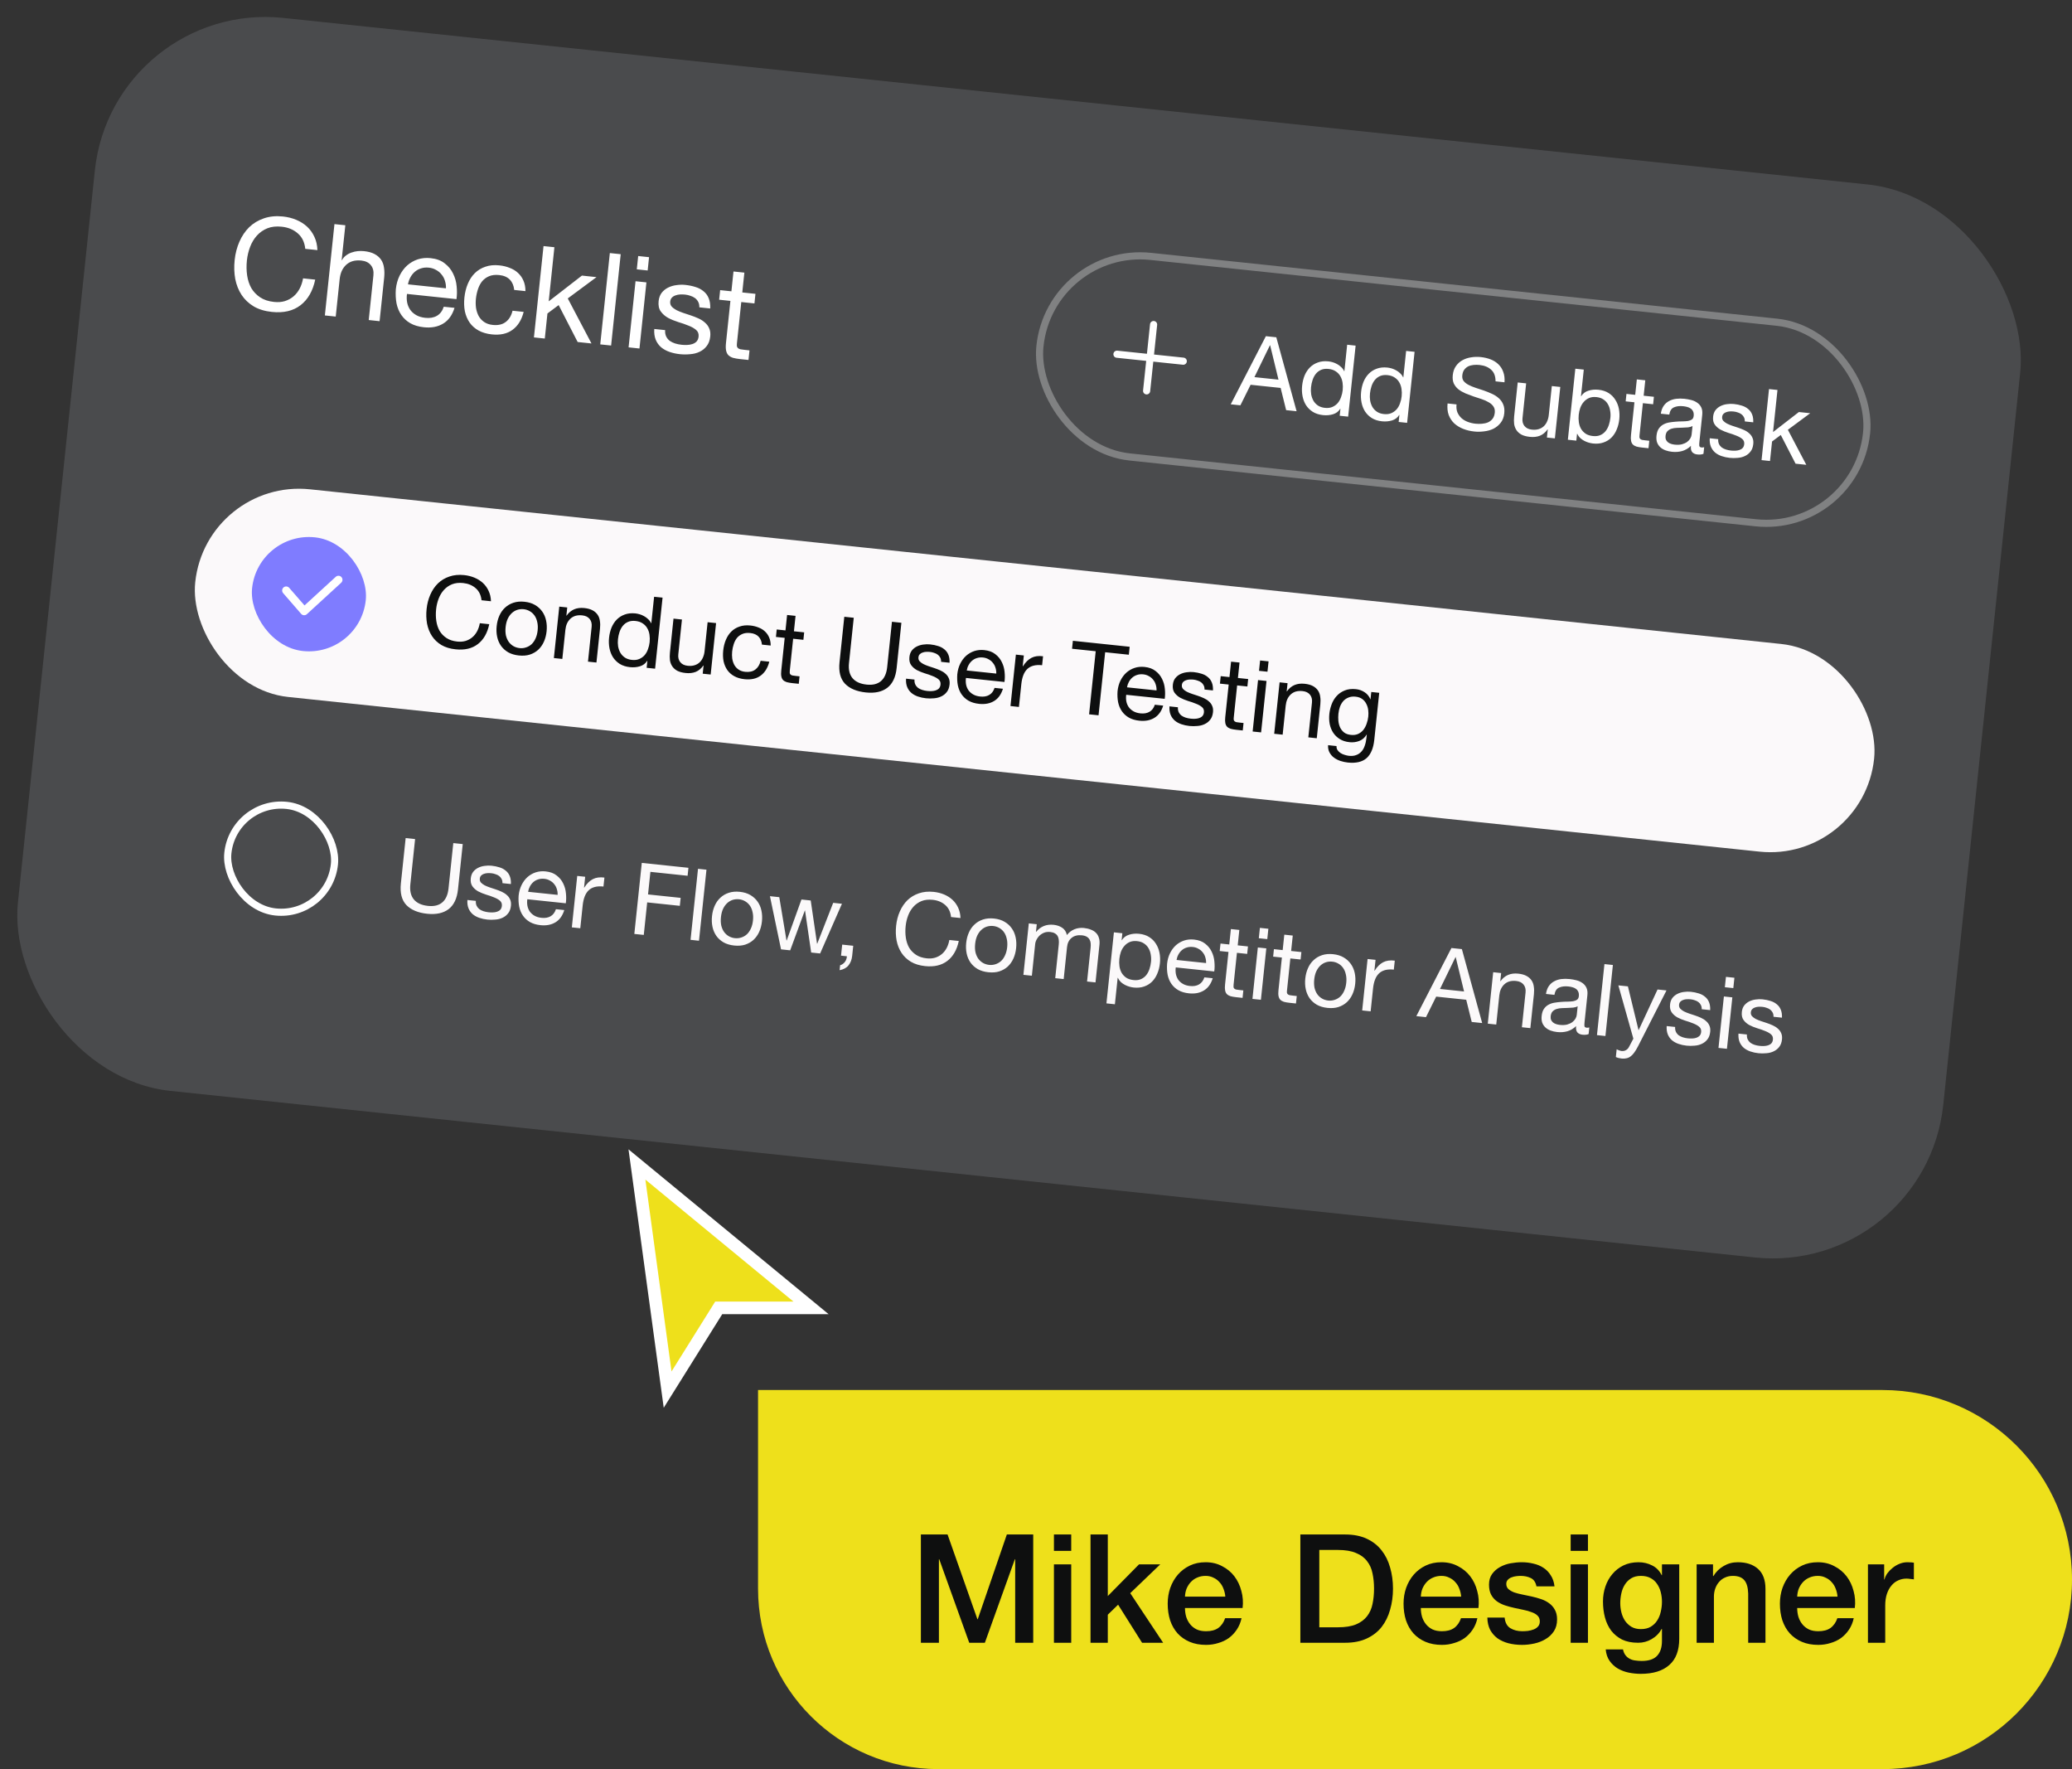 <svg width="164" height="140" viewBox="0 0 164 140" fill="none" xmlns="http://www.w3.org/2000/svg">
<rect x="0" y="0" width="164" height="140" fill="#333333" stroke="none"/>
<rect x="8.926" width="153.229" height="85.378" rx="13.57" transform="rotate(6 8.926 0)" fill="#CFDAE5" fill-opacity="0.15"/>
<path d="M24.162 19.692C24.108 19.168 23.909 18.758 23.564 18.463C23.227 18.168 22.805 17.994 22.299 17.941C21.867 17.895 21.488 17.937 21.16 18.067C20.84 18.197 20.564 18.389 20.332 18.645C20.108 18.894 19.93 19.189 19.799 19.53C19.668 19.871 19.582 20.231 19.542 20.608C19.499 21.02 19.505 21.416 19.561 21.797C19.617 22.172 19.728 22.508 19.895 22.805C20.069 23.096 20.302 23.339 20.596 23.534C20.889 23.728 21.252 23.848 21.684 23.893C22.001 23.927 22.286 23.906 22.54 23.83C22.801 23.748 23.029 23.625 23.223 23.462C23.425 23.292 23.59 23.084 23.719 22.838C23.847 22.593 23.937 22.322 23.988 22.027L24.95 22.129C24.759 23.03 24.371 23.705 23.785 24.155C23.199 24.605 22.443 24.782 21.519 24.684C20.959 24.626 20.479 24.48 20.081 24.247C19.683 24.007 19.364 23.704 19.122 23.338C18.881 22.971 18.714 22.551 18.62 22.077C18.534 21.604 18.518 21.105 18.573 20.578C18.629 20.052 18.755 19.567 18.951 19.124C19.149 18.674 19.407 18.292 19.727 17.977C20.053 17.664 20.439 17.431 20.885 17.28C21.338 17.123 21.841 17.074 22.394 17.132C22.772 17.172 23.125 17.26 23.451 17.397C23.778 17.533 24.063 17.713 24.305 17.937C24.548 18.16 24.741 18.429 24.886 18.745C25.031 19.053 25.11 19.403 25.123 19.793L24.162 19.692ZM26.472 17.735L27.333 17.825L27.042 20.588L27.063 20.59C27.147 20.436 27.256 20.311 27.389 20.215C27.522 20.113 27.667 20.037 27.822 19.985C27.985 19.927 28.149 19.889 28.315 19.873C28.487 19.857 28.651 19.857 28.806 19.873C29.15 19.909 29.432 19.987 29.651 20.105C29.871 20.224 30.043 20.375 30.167 20.558C30.291 20.742 30.367 20.955 30.396 21.197C30.433 21.433 30.436 21.692 30.407 21.976L30.045 25.417L29.185 25.326L29.557 21.784C29.591 21.46 29.523 21.194 29.354 20.985C29.185 20.776 28.935 20.654 28.605 20.619C28.342 20.592 28.108 20.608 27.904 20.669C27.706 20.73 27.536 20.828 27.392 20.963C27.248 21.098 27.132 21.263 27.043 21.458C26.962 21.648 26.909 21.86 26.884 22.096L26.573 25.052L25.713 24.962L26.472 17.735ZM35.298 22.817C35.306 22.613 35.279 22.416 35.218 22.225C35.162 22.035 35.074 21.869 34.953 21.727C34.839 21.578 34.694 21.457 34.52 21.364C34.353 21.265 34.162 21.204 33.946 21.181C33.723 21.157 33.516 21.177 33.326 21.238C33.142 21.294 32.98 21.383 32.837 21.504C32.695 21.626 32.577 21.774 32.483 21.948C32.391 22.116 32.327 22.3 32.292 22.501L35.298 22.817ZM35.975 24.362C35.799 24.937 35.499 25.352 35.077 25.608C34.654 25.864 34.146 25.961 33.552 25.898C33.134 25.854 32.777 25.748 32.48 25.581C32.191 25.414 31.954 25.198 31.771 24.933C31.587 24.668 31.459 24.361 31.386 24.013C31.321 23.665 31.302 23.291 31.33 22.891C31.372 22.493 31.471 22.135 31.627 21.817C31.784 21.499 31.983 21.23 32.224 21.01C32.472 20.791 32.752 20.629 33.063 20.525C33.381 20.422 33.718 20.39 34.076 20.427C34.542 20.476 34.916 20.614 35.199 20.842C35.49 21.063 35.71 21.332 35.861 21.648C36.019 21.965 36.113 22.302 36.144 22.66C36.181 23.019 36.176 23.356 36.13 23.672L32.213 23.26C32.182 23.489 32.186 23.711 32.224 23.927C32.264 24.136 32.343 24.328 32.461 24.504C32.579 24.674 32.738 24.817 32.937 24.933C33.137 25.049 33.378 25.122 33.661 25.152C34.026 25.191 34.331 25.137 34.579 24.993C34.833 24.849 35.015 24.609 35.125 24.273L35.975 24.362ZM40.7 22.945C40.667 22.607 40.552 22.336 40.355 22.131C40.159 21.926 39.878 21.804 39.514 21.766C39.203 21.733 38.938 21.764 38.716 21.856C38.495 21.949 38.31 22.083 38.162 22.259C38.021 22.435 37.91 22.645 37.83 22.889C37.751 23.126 37.697 23.376 37.669 23.639C37.644 23.882 37.646 24.121 37.676 24.357C37.712 24.592 37.782 24.808 37.884 25.003C37.987 25.191 38.131 25.349 38.315 25.478C38.5 25.606 38.727 25.685 38.997 25.713C39.422 25.758 39.764 25.681 40.024 25.483C40.29 25.286 40.471 24.988 40.568 24.589L41.449 24.681C41.286 25.319 40.991 25.793 40.562 26.103C40.141 26.413 39.596 26.533 38.928 26.463C38.53 26.421 38.182 26.32 37.885 26.159C37.595 25.999 37.358 25.79 37.174 25.532C36.996 25.274 36.87 24.978 36.796 24.643C36.73 24.301 36.717 23.935 36.758 23.544C36.8 23.152 36.888 22.793 37.025 22.466C37.162 22.133 37.346 21.852 37.574 21.624C37.81 21.389 38.091 21.217 38.416 21.108C38.742 20.992 39.111 20.956 39.523 21C39.82 21.031 40.092 21.097 40.341 21.198C40.597 21.293 40.815 21.425 40.995 21.594C41.182 21.764 41.328 21.97 41.432 22.213C41.536 22.449 41.589 22.724 41.59 23.038L40.7 22.945ZM43.02 19.474L43.881 19.564L43.431 23.846L46.06 21.809L47.214 21.931L44.939 23.616L46.816 27.18L45.722 27.065L44.218 24.143L43.33 24.807L43.121 26.791L42.261 26.701L43.02 19.474ZM48.269 20.026L49.129 20.116L48.37 27.343L47.51 27.253L48.269 20.026ZM51.263 21.404L50.402 21.314L50.513 20.261L51.373 20.352L51.263 21.404ZM50.303 22.255L51.164 22.346L50.614 27.579L49.753 27.488L50.303 22.255ZM52.646 26.124C52.633 26.314 52.66 26.481 52.727 26.624C52.794 26.761 52.888 26.876 53.008 26.971C53.135 27.059 53.277 27.129 53.436 27.18C53.601 27.231 53.771 27.266 53.947 27.284C54.082 27.299 54.224 27.303 54.375 27.299C54.526 27.294 54.664 27.271 54.792 27.23C54.925 27.189 55.038 27.123 55.13 27.03C55.222 26.931 55.277 26.8 55.294 26.638C55.317 26.415 55.251 26.238 55.094 26.105C54.937 25.973 54.734 25.859 54.485 25.765C54.243 25.665 53.977 25.572 53.685 25.486C53.395 25.395 53.127 25.285 52.881 25.156C52.643 25.022 52.449 24.852 52.3 24.645C52.151 24.438 52.095 24.166 52.13 23.829C52.158 23.566 52.239 23.346 52.373 23.169C52.515 22.993 52.683 22.857 52.877 22.761C53.079 22.66 53.297 22.594 53.532 22.564C53.775 22.528 54.011 22.522 54.24 22.546C54.537 22.578 54.807 22.633 55.051 22.713C55.296 22.787 55.506 22.898 55.682 23.046C55.865 23.188 56.002 23.373 56.094 23.601C56.187 23.822 56.227 24.092 56.214 24.412L55.353 24.321C55.357 24.151 55.328 24.008 55.265 23.892C55.203 23.77 55.118 23.669 55.011 23.589C54.903 23.51 54.78 23.449 54.641 23.407C54.509 23.359 54.373 23.328 54.231 23.313C54.103 23.299 53.97 23.296 53.833 23.302C53.703 23.309 53.581 23.333 53.467 23.376C53.354 23.412 53.26 23.47 53.183 23.551C53.107 23.625 53.062 23.729 53.047 23.864C53.032 24.012 53.069 24.143 53.16 24.254C53.258 24.36 53.384 24.455 53.539 24.54C53.695 24.618 53.871 24.691 54.069 24.759C54.267 24.821 54.465 24.886 54.662 24.955C54.873 25.025 55.077 25.104 55.272 25.193C55.474 25.282 55.647 25.392 55.79 25.523C55.94 25.648 56.054 25.8 56.131 25.979C56.214 26.158 56.243 26.373 56.217 26.622C56.183 26.94 56.088 27.196 55.931 27.391C55.781 27.586 55.591 27.737 55.362 27.843C55.139 27.949 54.89 28.011 54.615 28.03C54.347 28.056 54.081 28.056 53.817 28.028C53.527 27.998 53.254 27.938 52.997 27.85C52.74 27.761 52.518 27.639 52.329 27.483C52.142 27.32 51.999 27.121 51.901 26.885C51.804 26.643 51.765 26.359 51.786 26.034L52.646 26.124ZM58.752 23.143L59.794 23.253L59.715 24.012L58.672 23.902L58.33 27.152C58.32 27.253 58.318 27.334 58.325 27.397C58.339 27.459 58.368 27.51 58.411 27.549C58.455 27.588 58.517 27.618 58.596 27.64C58.683 27.656 58.794 27.671 58.929 27.685L59.324 27.727L59.244 28.486L58.586 28.417C58.364 28.393 58.173 28.36 58.014 28.316C57.862 28.266 57.74 28.195 57.647 28.103C57.561 28.012 57.502 27.89 57.471 27.737C57.439 27.583 57.436 27.385 57.462 27.142L57.812 23.812L56.921 23.718L57.001 22.959L57.891 23.053L58.056 21.484L58.917 21.575L58.752 23.143Z" fill="white"/>
<rect x="83.146" y="19.456" width="65.79" height="15.958" rx="7.979" transform="rotate(6 83.146 19.456)" stroke="white" stroke-opacity="0.3" stroke-width="0.565"/>
<path d="M91.308 25.683L90.756 30.931M88.408 28.031L93.656 28.582" stroke="white" stroke-width="0.565" stroke-linecap="round" stroke-linejoin="round"/>
<path d="M99.288 29.844L101.193 30.044L100.532 27.324L100.516 27.322L99.288 29.844ZM100.194 26.604L101.02 26.691L102.626 32.543L101.799 32.456L101.363 30.699L98.986 30.449L98.178 32.075L97.414 31.995L100.194 26.604ZM103.769 30.641C103.749 30.83 103.753 31.019 103.781 31.207C103.814 31.391 103.874 31.559 103.958 31.712C104.049 31.864 104.168 31.991 104.316 32.092C104.47 32.193 104.655 32.254 104.87 32.277C105.096 32.301 105.292 32.276 105.459 32.204C105.626 32.131 105.766 32.029 105.881 31.898C105.996 31.761 106.084 31.603 106.146 31.424C106.212 31.245 106.255 31.061 106.275 30.873C106.296 30.673 106.293 30.479 106.265 30.29C106.237 30.096 106.179 29.923 106.089 29.77C106.004 29.618 105.884 29.492 105.731 29.391C105.577 29.284 105.385 29.219 105.154 29.195C104.929 29.171 104.732 29.195 104.565 29.268C104.399 29.341 104.26 29.446 104.15 29.583C104.04 29.72 103.955 29.881 103.893 30.065C103.831 30.25 103.789 30.442 103.769 30.641ZM106.707 32.971L106.038 32.901L106.096 32.35L106.08 32.349C105.946 32.563 105.756 32.707 105.509 32.782C105.263 32.857 104.998 32.879 104.714 32.85C104.399 32.816 104.13 32.73 103.906 32.59C103.687 32.45 103.509 32.275 103.372 32.064C103.24 31.854 103.149 31.616 103.097 31.35C103.045 31.085 103.035 30.808 103.065 30.519C103.095 30.231 103.161 29.962 103.261 29.712C103.367 29.463 103.506 29.252 103.678 29.079C103.856 28.902 104.066 28.77 104.309 28.684C104.557 28.593 104.836 28.564 105.145 28.597C105.25 28.608 105.362 28.63 105.481 28.664C105.599 28.698 105.716 28.747 105.831 28.812C105.947 28.872 106.053 28.95 106.149 29.045C106.251 29.135 106.332 29.244 106.393 29.373L106.409 29.374L106.629 27.28L107.298 27.351L106.707 32.971ZM108.435 31.131C108.415 31.32 108.419 31.509 108.447 31.698C108.481 31.882 108.54 32.05 108.625 32.202C108.715 32.355 108.834 32.481 108.983 32.582C109.137 32.683 109.322 32.745 109.537 32.767C109.762 32.791 109.959 32.767 110.125 32.694C110.292 32.621 110.433 32.519 110.548 32.388C110.663 32.252 110.751 32.094 110.812 31.915C110.879 31.736 110.922 31.552 110.942 31.363C110.963 31.164 110.959 30.97 110.931 30.781C110.904 30.587 110.845 30.414 110.755 30.261C110.67 30.109 110.551 29.982 110.397 29.881C110.244 29.775 110.052 29.709 109.821 29.685C109.595 29.662 109.399 29.686 109.232 29.759C109.065 29.831 108.927 29.936 108.817 30.073C108.707 30.21 108.621 30.371 108.559 30.555C108.497 30.74 108.456 30.932 108.435 31.131ZM111.374 33.462L110.705 33.392L110.763 32.841L110.747 32.839C110.613 33.053 110.423 33.197 110.176 33.272C109.929 33.347 109.664 33.37 109.381 33.34C109.066 33.307 108.797 33.22 108.573 33.08C108.354 32.94 108.176 32.765 108.039 32.554C107.907 32.344 107.815 32.106 107.764 31.841C107.712 31.575 107.701 31.298 107.732 31.01C107.762 30.721 107.827 30.452 107.928 30.203C108.034 29.954 108.172 29.743 108.345 29.57C108.522 29.392 108.733 29.26 108.975 29.174C109.223 29.084 109.502 29.055 109.812 29.087C109.917 29.098 110.029 29.121 110.147 29.154C110.266 29.188 110.383 29.238 110.498 29.303C110.614 29.363 110.72 29.44 110.816 29.535C110.918 29.625 110.999 29.735 111.06 29.863L111.075 29.865L111.296 27.771L111.965 27.841L111.374 33.462ZM118.374 30.178C118.374 29.77 118.258 29.463 118.025 29.258C117.798 29.048 117.49 28.923 117.101 28.882C116.944 28.866 116.787 28.865 116.632 28.881C116.476 28.896 116.334 28.934 116.206 28.995C116.083 29.057 115.978 29.146 115.891 29.265C115.81 29.378 115.76 29.527 115.741 29.71C115.723 29.884 115.758 30.031 115.846 30.151C115.94 30.267 116.067 30.368 116.228 30.454C116.394 30.541 116.582 30.619 116.792 30.689C117.003 30.753 117.216 30.823 117.431 30.899C117.651 30.975 117.865 31.061 118.072 31.157C118.28 31.248 118.462 31.363 118.617 31.501C118.777 31.64 118.898 31.807 118.978 32.001C119.064 32.196 119.092 32.432 119.063 32.71C119.032 33.009 118.936 33.259 118.777 33.46C118.624 33.656 118.435 33.812 118.211 33.926C117.987 34.035 117.741 34.105 117.473 34.135C117.209 34.171 116.948 34.175 116.691 34.148C116.376 34.115 116.081 34.044 115.806 33.936C115.536 33.828 115.302 33.684 115.103 33.504C114.91 33.319 114.764 33.097 114.664 32.837C114.57 32.572 114.541 32.269 114.576 31.928L115.285 32.003C115.26 32.239 115.283 32.448 115.354 32.631C115.431 32.809 115.537 32.96 115.673 33.086C115.813 33.212 115.98 33.312 116.174 33.386C116.368 33.459 116.57 33.507 116.78 33.529C116.948 33.546 117.118 33.548 117.289 33.535C117.465 33.521 117.626 33.485 117.77 33.426C117.915 33.361 118.036 33.268 118.134 33.146C118.231 33.023 118.291 32.86 118.313 32.655C118.333 32.461 118.297 32.298 118.205 32.166C118.118 32.035 117.992 31.924 117.826 31.832C117.666 31.735 117.481 31.652 117.271 31.583C117.061 31.513 116.846 31.442 116.625 31.371C116.41 31.296 116.198 31.215 115.99 31.13C115.782 31.039 115.597 30.932 115.434 30.808C115.278 30.681 115.156 30.527 115.069 30.348C114.987 30.165 114.96 29.944 114.987 29.687C115.017 29.404 115.1 29.166 115.237 28.973C115.375 28.775 115.545 28.621 115.748 28.509C115.956 28.393 116.184 28.316 116.433 28.279C116.686 28.236 116.942 28.229 117.199 28.256C117.488 28.286 117.752 28.349 117.991 28.443C118.231 28.537 118.435 28.667 118.603 28.833C118.776 29 118.904 29.202 118.985 29.439C119.072 29.671 119.105 29.942 119.082 30.253L118.374 30.178ZM123.069 34.691L122.439 34.625L122.507 33.98L122.491 33.978C122.323 34.215 122.122 34.382 121.889 34.48C121.657 34.572 121.391 34.602 121.092 34.571C120.824 34.543 120.604 34.485 120.433 34.398C120.262 34.306 120.129 34.188 120.032 34.046C119.936 33.903 119.874 33.74 119.845 33.556C119.822 33.368 119.823 33.164 119.846 32.944L120.127 30.267L120.796 30.337L120.507 33.093C120.48 33.345 120.533 33.552 120.664 33.714C120.796 33.877 120.99 33.971 121.247 33.998C121.452 34.02 121.631 34.007 121.785 33.959C121.943 33.912 122.079 33.836 122.191 33.731C122.303 33.626 122.39 33.5 122.453 33.353C122.522 33.201 122.567 33.033 122.586 32.85L122.827 30.551L123.497 30.621L123.069 34.691ZM124.688 29.178L125.357 29.249L125.136 31.351L125.152 31.352C125.286 31.138 125.476 30.994 125.723 30.919C125.97 30.839 126.236 30.814 126.519 30.843C126.834 30.876 127.101 30.963 127.32 31.102C127.544 31.243 127.721 31.421 127.852 31.636C127.99 31.847 128.084 32.085 128.136 32.35C128.187 32.616 128.198 32.893 128.168 33.181C128.137 33.47 128.069 33.739 127.963 33.988C127.863 34.237 127.724 34.451 127.546 34.629C127.374 34.801 127.164 34.931 126.916 35.016C126.674 35.102 126.398 35.129 126.088 35.096C125.988 35.086 125.877 35.063 125.753 35.029C125.634 34.995 125.517 34.949 125.401 34.889C125.286 34.829 125.177 34.754 125.075 34.663C124.979 34.568 124.9 34.456 124.839 34.328L124.824 34.326L124.767 34.87L124.097 34.799L124.688 29.178ZM127.464 33.06C127.484 32.871 127.477 32.684 127.443 32.501C127.415 32.312 127.356 32.141 127.266 31.988C127.181 31.836 127.062 31.71 126.908 31.608C126.76 31.508 126.578 31.446 126.363 31.424C126.137 31.4 125.941 31.424 125.774 31.497C125.607 31.57 125.466 31.674 125.351 31.811C125.236 31.942 125.146 32.097 125.079 32.276C125.018 32.455 124.977 32.639 124.957 32.828C124.936 33.028 124.94 33.224 124.967 33.418C124.995 33.607 125.051 33.777 125.136 33.929C125.226 34.082 125.348 34.212 125.501 34.318C125.655 34.419 125.847 34.482 126.078 34.506C126.309 34.53 126.506 34.506 126.667 34.433C126.834 34.36 126.972 34.255 127.082 34.118C127.192 33.981 127.278 33.82 127.34 33.636C127.402 33.451 127.443 33.259 127.464 33.06ZM130.097 31.315L130.908 31.4L130.846 31.991L130.035 31.905L129.77 34.432C129.761 34.511 129.76 34.575 129.765 34.623C129.776 34.672 129.799 34.711 129.833 34.742C129.867 34.772 129.914 34.795 129.976 34.812C130.044 34.825 130.13 34.836 130.235 34.847L130.542 34.88L130.48 35.47L129.969 35.416C129.795 35.398 129.647 35.372 129.523 35.338C129.405 35.299 129.31 35.244 129.238 35.172C129.171 35.102 129.125 35.007 129.101 34.887C129.076 34.768 129.074 34.614 129.094 34.425L129.366 31.835L128.673 31.762L128.735 31.172L129.428 31.244L129.556 30.024L130.225 30.095L130.097 31.315ZM134.831 35.911C134.708 35.968 134.545 35.985 134.34 35.963C134.167 35.945 134.033 35.883 133.938 35.778C133.848 35.668 133.815 35.502 133.839 35.282C133.632 35.483 133.4 35.62 133.142 35.694C132.891 35.763 132.624 35.783 132.34 35.753C132.157 35.734 131.983 35.694 131.82 35.635C131.661 35.576 131.526 35.495 131.415 35.393C131.304 35.291 131.219 35.166 131.16 35.016C131.107 34.862 131.092 34.683 131.113 34.478C131.138 34.247 131.197 34.062 131.291 33.924C131.385 33.785 131.5 33.678 131.635 33.602C131.776 33.521 131.931 33.466 132.098 33.435C132.271 33.406 132.446 33.385 132.623 33.371C132.81 33.354 132.986 33.346 133.15 33.347C133.321 33.344 133.47 33.333 133.6 33.315C133.729 33.291 133.834 33.252 133.914 33.197C133.995 33.136 134.042 33.043 134.055 32.917C134.071 32.77 134.054 32.649 134.006 32.553C133.963 32.459 133.899 32.383 133.815 32.326C133.736 32.27 133.642 32.229 133.533 32.201C133.43 32.175 133.326 32.156 133.221 32.145C132.938 32.115 132.696 32.145 132.495 32.236C132.295 32.321 132.172 32.512 132.124 32.809L131.455 32.739C131.492 32.488 131.567 32.281 131.68 32.118C131.792 31.955 131.933 31.829 132.101 31.74C132.27 31.647 132.457 31.587 132.662 31.561C132.871 31.535 133.092 31.534 133.322 31.558C133.506 31.578 133.686 31.61 133.862 31.655C134.042 31.7 134.202 31.773 134.34 31.872C134.479 31.966 134.585 32.092 134.659 32.248C134.733 32.404 134.757 32.601 134.732 32.837L134.512 34.931C134.496 35.088 134.491 35.205 134.499 35.28C134.513 35.355 134.572 35.399 134.677 35.41C134.734 35.416 134.804 35.41 134.886 35.392L134.831 35.911ZM133.964 33.711C133.873 33.765 133.758 33.801 133.618 33.818C133.479 33.83 133.332 33.838 133.178 33.843C133.029 33.844 132.877 33.849 132.722 33.859C132.568 33.864 132.428 33.887 132.302 33.926C132.175 33.966 132.068 34.032 131.978 34.123C131.895 34.21 131.844 34.337 131.827 34.505C131.815 34.615 131.826 34.712 131.86 34.795C131.899 34.874 131.951 34.94 132.014 34.995C132.083 35.05 132.163 35.093 132.255 35.123C132.348 35.154 132.446 35.175 132.551 35.186C132.772 35.21 132.964 35.2 133.127 35.159C133.291 35.113 133.428 35.05 133.537 34.972C133.646 34.888 133.73 34.796 133.789 34.696C133.848 34.59 133.882 34.49 133.892 34.396L133.964 33.711ZM135.996 34.752C135.986 34.9 136.007 35.03 136.059 35.141C136.111 35.248 136.184 35.337 136.277 35.411C136.376 35.48 136.487 35.534 136.61 35.573C136.739 35.613 136.871 35.641 137.008 35.655C137.113 35.666 137.224 35.669 137.341 35.666C137.458 35.662 137.566 35.645 137.665 35.612C137.769 35.581 137.857 35.529 137.928 35.457C138 35.38 138.042 35.278 138.056 35.152C138.074 34.979 138.022 34.841 137.9 34.738C137.778 34.635 137.62 34.547 137.427 34.473C137.238 34.395 137.031 34.323 136.805 34.257C136.579 34.185 136.37 34.099 136.179 34C135.994 33.895 135.843 33.763 135.727 33.602C135.611 33.441 135.567 33.23 135.595 32.967C135.616 32.763 135.68 32.591 135.784 32.454C135.894 32.317 136.025 32.211 136.176 32.137C136.333 32.058 136.502 32.007 136.685 31.983C136.874 31.956 137.058 31.951 137.236 31.97C137.467 31.994 137.677 32.037 137.867 32.1C138.057 32.157 138.221 32.243 138.357 32.358C138.499 32.469 138.606 32.612 138.678 32.79C138.75 32.962 138.781 33.172 138.771 33.42L138.102 33.35C138.105 33.218 138.082 33.107 138.033 33.017C137.985 32.921 137.919 32.843 137.835 32.781C137.752 32.719 137.656 32.672 137.548 32.639C137.445 32.602 137.339 32.578 137.229 32.566C137.129 32.555 137.026 32.553 136.92 32.557C136.818 32.562 136.723 32.582 136.635 32.615C136.547 32.643 136.473 32.688 136.414 32.751C136.355 32.808 136.319 32.889 136.308 32.995C136.296 33.11 136.325 33.211 136.396 33.298C136.472 33.38 136.571 33.455 136.691 33.52C136.812 33.581 136.949 33.638 137.103 33.691C137.257 33.739 137.411 33.789 137.564 33.843C137.729 33.897 137.887 33.959 138.038 34.028C138.196 34.097 138.33 34.183 138.441 34.285C138.558 34.382 138.647 34.501 138.706 34.639C138.771 34.779 138.794 34.946 138.773 35.14C138.747 35.387 138.673 35.586 138.551 35.737C138.434 35.89 138.287 36.007 138.108 36.089C137.935 36.172 137.742 36.22 137.528 36.235C137.319 36.255 137.112 36.255 136.907 36.233C136.682 36.209 136.469 36.163 136.269 36.094C136.069 36.026 135.896 35.931 135.75 35.809C135.604 35.682 135.493 35.527 135.417 35.344C135.341 35.156 135.311 34.935 135.327 34.682L135.996 34.752ZM140.018 30.79L140.688 30.86L140.338 34.19L142.383 32.606L143.28 32.7L141.511 34.011L142.97 36.783L142.12 36.694L140.95 34.422L140.259 34.938L140.097 36.481L139.428 36.411L140.018 30.79Z" fill="white"/>
<rect x="16.316" y="37.858" width="133.617" height="16.523" rx="8.262" transform="rotate(6 16.316 37.858)" fill="#FBF9FA"/>
<rect x="20.426" y="42.049" width="9.047" height="9.047" rx="4.523" transform="rotate(6 20.426 42.049)" fill="#7F7CFF"/>
<path fill-rule="evenodd" clip-rule="evenodd" d="M27.023 45.667C27.142 45.796 27.133 45.997 27.003 46.117L24.29 48.603C24.259 48.632 24.222 48.654 24.182 48.668C24.142 48.682 24.1 48.689 24.057 48.686C24.015 48.684 23.973 48.673 23.935 48.654C23.897 48.635 23.863 48.609 23.835 48.577L22.409 46.935C22.354 46.871 22.327 46.788 22.333 46.704C22.339 46.62 22.378 46.542 22.441 46.487C22.505 46.432 22.587 46.404 22.671 46.41C22.755 46.416 22.833 46.454 22.889 46.517L24.102 47.911L26.575 45.647C26.606 45.619 26.642 45.597 26.681 45.582C26.72 45.568 26.762 45.562 26.804 45.563C26.846 45.565 26.887 45.575 26.925 45.593C26.962 45.611 26.997 45.636 27.025 45.667L27.023 45.667Z" fill="white"/>
<path d="M38.112 47.501C38.07 47.094 37.916 46.775 37.648 46.545C37.385 46.316 37.057 46.181 36.664 46.139C36.328 46.104 36.032 46.136 35.778 46.237C35.528 46.338 35.314 46.488 35.134 46.687C34.959 46.881 34.821 47.11 34.719 47.375C34.617 47.641 34.55 47.92 34.519 48.214C34.486 48.534 34.49 48.843 34.534 49.139C34.577 49.43 34.664 49.691 34.794 49.922C34.929 50.149 35.111 50.338 35.339 50.489C35.567 50.64 35.849 50.734 36.185 50.769C36.432 50.795 36.654 50.779 36.851 50.72C37.054 50.656 37.231 50.561 37.382 50.433C37.539 50.301 37.668 50.139 37.768 49.948C37.867 49.757 37.937 49.547 37.977 49.318L38.725 49.396C38.577 50.097 38.275 50.623 37.819 50.973C37.363 51.323 36.776 51.46 36.057 51.384C35.621 51.339 35.248 51.225 34.938 51.044C34.629 50.858 34.38 50.622 34.193 50.337C34.005 50.052 33.875 49.725 33.802 49.356C33.735 48.989 33.723 48.6 33.766 48.191C33.809 47.781 33.907 47.404 34.06 47.059C34.213 46.709 34.414 46.412 34.663 46.168C34.917 45.924 35.217 45.743 35.563 45.626C35.916 45.503 36.307 45.465 36.738 45.51C37.032 45.541 37.306 45.61 37.56 45.716C37.814 45.822 38.035 45.962 38.224 46.136C38.413 46.31 38.563 46.519 38.675 46.764C38.788 47.005 38.85 47.276 38.86 47.58L38.112 47.501ZM40.02 49.62C39.994 49.867 40.003 50.09 40.045 50.291C40.094 50.487 40.169 50.657 40.27 50.8C40.373 50.938 40.496 51.05 40.641 51.134C40.791 51.219 40.953 51.27 41.126 51.288C41.3 51.307 41.466 51.29 41.625 51.237C41.79 51.186 41.937 51.103 42.065 50.989C42.194 50.87 42.301 50.719 42.383 50.537C42.472 50.35 42.529 50.133 42.555 49.886C42.581 49.64 42.57 49.418 42.522 49.222C42.479 49.022 42.407 48.849 42.305 48.706C42.203 48.563 42.078 48.449 41.927 48.364C41.782 48.28 41.623 48.228 41.45 48.21C41.277 48.192 41.108 48.209 40.943 48.26C40.784 48.313 40.639 48.398 40.51 48.517C40.381 48.636 40.272 48.789 40.183 48.977C40.101 49.159 40.046 49.373 40.02 49.62ZM39.312 49.545C39.343 49.246 39.414 48.973 39.525 48.724C39.637 48.471 39.787 48.258 39.974 48.087C40.163 47.91 40.386 47.78 40.644 47.696C40.903 47.611 41.192 47.586 41.512 47.62C41.837 47.654 42.115 47.739 42.345 47.874C42.58 48.011 42.771 48.185 42.919 48.396C43.067 48.603 43.169 48.842 43.225 49.113C43.282 49.379 43.295 49.662 43.264 49.961C43.232 50.26 43.161 50.534 43.05 50.782C42.939 51.031 42.789 51.243 42.601 51.419C42.413 51.591 42.19 51.719 41.932 51.803C41.679 51.882 41.391 51.905 41.065 51.871C40.745 51.837 40.467 51.755 40.231 51.624C39.996 51.488 39.805 51.317 39.657 51.11C39.509 50.898 39.407 50.659 39.35 50.393C39.293 50.127 39.28 49.845 39.312 49.545ZM44.267 48.005L44.897 48.071L44.829 48.717L44.845 48.718C45.175 48.254 45.642 48.054 46.245 48.117C46.513 48.145 46.732 48.206 46.903 48.298C47.073 48.39 47.207 48.508 47.303 48.65C47.4 48.793 47.459 48.959 47.482 49.147C47.511 49.33 47.513 49.532 47.49 49.752L47.209 52.429L46.539 52.359L46.829 49.603C46.856 49.352 46.803 49.144 46.672 48.982C46.54 48.819 46.346 48.725 46.089 48.698C45.884 48.676 45.702 48.689 45.543 48.736C45.39 48.783 45.257 48.86 45.145 48.965C45.033 49.07 44.943 49.198 44.874 49.35C44.811 49.497 44.769 49.663 44.75 49.846L44.508 52.145L43.839 52.075L44.267 48.005ZM48.912 50.586C48.892 50.775 48.896 50.964 48.924 51.153C48.958 51.337 49.017 51.505 49.102 51.657C49.192 51.81 49.311 51.936 49.46 52.037C49.614 52.138 49.798 52.2 50.014 52.222C50.239 52.246 50.435 52.222 50.602 52.149C50.769 52.076 50.91 51.974 51.025 51.843C51.14 51.707 51.228 51.549 51.289 51.37C51.356 51.191 51.399 51.007 51.419 50.818C51.44 50.619 51.436 50.425 51.408 50.236C51.381 50.042 51.322 49.869 51.232 49.716C51.147 49.564 51.028 49.437 50.874 49.336C50.721 49.23 50.529 49.164 50.298 49.14C50.072 49.116 49.876 49.141 49.709 49.214C49.542 49.286 49.404 49.391 49.294 49.528C49.184 49.665 49.098 49.826 49.036 50.011C48.974 50.195 48.933 50.387 48.912 50.586ZM51.851 52.917L51.182 52.847L51.24 52.296L51.224 52.294C51.09 52.508 50.9 52.653 50.653 52.727C50.406 52.802 50.141 52.825 49.858 52.795C49.543 52.762 49.273 52.675 49.049 52.535C48.831 52.395 48.653 52.22 48.516 52.009C48.384 51.799 48.292 51.561 48.24 51.296C48.189 51.03 48.178 50.753 48.208 50.465C48.239 50.176 48.304 49.907 48.405 49.657C48.511 49.409 48.649 49.198 48.821 49.025C48.999 48.847 49.209 48.715 49.452 48.629C49.7 48.539 49.979 48.51 50.289 48.542C50.394 48.553 50.506 48.576 50.624 48.609C50.743 48.643 50.859 48.692 50.975 48.758C51.09 48.818 51.196 48.895 51.292 48.99C51.395 49.08 51.476 49.19 51.537 49.318L51.552 49.32L51.773 47.226L52.442 47.296L51.851 52.917ZM56.25 53.379L55.62 53.313L55.688 52.668L55.672 52.666C55.504 52.903 55.303 53.07 55.07 53.168C54.838 53.26 54.572 53.291 54.273 53.259C54.005 53.231 53.785 53.173 53.614 53.086C53.443 52.994 53.31 52.877 53.213 52.734C53.117 52.591 53.054 52.428 53.026 52.245C53.003 52.056 53.004 51.852 53.027 51.632L53.308 48.955L53.977 49.025L53.688 51.781C53.661 52.033 53.714 52.24 53.845 52.402C53.977 52.565 54.171 52.659 54.428 52.686C54.633 52.708 54.812 52.695 54.966 52.647C55.124 52.6 55.26 52.524 55.372 52.419C55.483 52.315 55.571 52.188 55.634 52.041C55.703 51.889 55.748 51.721 55.767 51.538L56.008 49.239L56.678 49.309L56.25 53.379ZM60.309 51.012C60.283 50.749 60.194 50.538 60.041 50.379C59.888 50.22 59.669 50.125 59.386 50.095C59.145 50.07 58.938 50.093 58.766 50.166C58.594 50.238 58.45 50.342 58.335 50.478C58.225 50.615 58.139 50.779 58.077 50.969C58.015 51.153 57.973 51.348 57.951 51.552C57.932 51.741 57.933 51.927 57.956 52.11C57.985 52.294 58.039 52.461 58.119 52.613C58.199 52.759 58.31 52.882 58.454 52.982C58.597 53.082 58.774 53.143 58.984 53.165C59.314 53.2 59.581 53.14 59.783 52.986C59.99 52.833 60.131 52.601 60.206 52.291L60.891 52.363C60.764 52.859 60.535 53.227 60.202 53.468C59.874 53.71 59.45 53.803 58.93 53.749C58.621 53.716 58.35 53.637 58.12 53.512C57.894 53.388 57.709 53.225 57.566 53.024C57.428 52.824 57.33 52.593 57.272 52.333C57.221 52.067 57.211 51.782 57.243 51.478C57.275 51.173 57.344 50.894 57.45 50.64C57.557 50.381 57.7 50.162 57.877 49.985C58.061 49.802 58.279 49.669 58.532 49.584C58.786 49.494 59.073 49.465 59.393 49.499C59.624 49.523 59.836 49.575 60.029 49.654C60.229 49.728 60.398 49.83 60.538 49.962C60.684 50.094 60.797 50.254 60.878 50.443C60.959 50.627 61 50.841 61.001 51.085L60.309 51.012ZM62.84 49.957L63.651 50.042L63.589 50.633L62.778 50.547L62.512 53.075C62.504 53.153 62.503 53.217 62.508 53.265C62.519 53.314 62.541 53.353 62.575 53.383C62.609 53.414 62.657 53.437 62.719 53.454C62.787 53.467 62.873 53.478 62.978 53.49L63.285 53.522L63.223 54.112L62.711 54.059C62.538 54.04 62.39 54.014 62.266 53.98C62.148 53.941 62.053 53.886 61.981 53.815C61.914 53.744 61.868 53.649 61.844 53.529C61.819 53.41 61.817 53.256 61.837 53.067L62.109 50.477L61.416 50.404L61.478 49.814L62.171 49.887L62.299 48.666L62.968 48.737L62.84 49.957ZM70.969 52.873C70.893 53.592 70.645 54.112 70.223 54.434C69.803 54.751 69.238 54.872 68.53 54.797C67.805 54.721 67.257 54.491 66.883 54.107C66.515 53.718 66.371 53.148 66.45 52.398L66.827 48.808L67.575 48.887L67.198 52.477C67.145 52.98 67.238 53.377 67.478 53.668C67.719 53.953 68.091 54.123 68.595 54.175C69.073 54.226 69.448 54.135 69.722 53.904C70.001 53.668 70.168 53.298 70.221 52.794L70.598 49.204L71.346 49.283L70.969 52.873ZM72.383 53.778C72.373 53.925 72.394 54.055 72.446 54.166C72.498 54.273 72.571 54.362 72.664 54.436C72.763 54.505 72.874 54.559 72.997 54.598C73.126 54.638 73.258 54.666 73.395 54.68C73.5 54.691 73.611 54.695 73.728 54.691C73.845 54.687 73.953 54.67 74.052 54.638C74.156 54.606 74.244 54.554 74.315 54.482C74.387 54.405 74.429 54.303 74.442 54.177C74.461 54.004 74.409 53.866 74.287 53.763C74.165 53.66 74.007 53.572 73.813 53.498C73.625 53.42 73.418 53.348 73.192 53.282C72.966 53.21 72.757 53.124 72.566 53.025C72.38 52.92 72.23 52.788 72.114 52.627C71.998 52.466 71.954 52.255 71.982 51.992C72.003 51.788 72.066 51.617 72.171 51.479C72.281 51.342 72.412 51.236 72.563 51.162C72.719 51.083 72.889 51.032 73.072 51.008C73.261 50.981 73.444 50.976 73.623 50.995C73.854 51.019 74.064 51.062 74.254 51.125C74.444 51.182 74.608 51.268 74.744 51.383C74.886 51.494 74.993 51.638 75.065 51.815C75.137 51.987 75.168 52.197 75.158 52.446L74.489 52.375C74.492 52.243 74.469 52.132 74.42 52.042C74.372 51.946 74.306 51.868 74.222 51.806C74.138 51.744 74.043 51.697 73.934 51.664C73.832 51.627 73.726 51.603 73.616 51.591C73.516 51.581 73.413 51.578 73.306 51.582C73.205 51.588 73.11 51.607 73.022 51.64C72.934 51.668 72.86 51.713 72.8 51.776C72.741 51.833 72.706 51.915 72.695 52.02C72.683 52.135 72.712 52.236 72.783 52.323C72.859 52.406 72.957 52.48 73.078 52.545C73.199 52.606 73.336 52.663 73.49 52.716C73.644 52.764 73.798 52.815 73.951 52.868C74.115 52.922 74.273 52.984 74.425 53.053C74.582 53.123 74.717 53.208 74.828 53.31C74.945 53.407 75.034 53.526 75.093 53.664C75.158 53.804 75.18 53.971 75.16 54.165C75.134 54.412 75.06 54.611 74.938 54.763C74.821 54.915 74.674 55.032 74.495 55.114C74.322 55.197 74.129 55.245 73.915 55.26C73.706 55.28 73.499 55.28 73.294 55.258C73.068 55.235 72.856 55.188 72.656 55.12C72.456 55.051 72.283 54.956 72.137 54.834C71.991 54.708 71.88 54.553 71.804 54.369C71.728 54.181 71.698 53.96 71.714 53.707L72.383 53.778ZM78.856 53.304C78.862 53.145 78.841 52.992 78.793 52.843C78.75 52.696 78.682 52.566 78.587 52.456C78.499 52.34 78.386 52.246 78.251 52.174C78.121 52.096 77.972 52.049 77.804 52.031C77.631 52.013 77.47 52.028 77.322 52.076C77.179 52.119 77.053 52.188 76.942 52.283C76.831 52.377 76.739 52.492 76.667 52.628C76.595 52.758 76.545 52.902 76.518 53.058L78.856 53.304ZM79.383 54.505C79.245 54.953 79.013 55.276 78.684 55.475C78.355 55.673 77.96 55.749 77.498 55.7C77.173 55.666 76.895 55.584 76.664 55.453C76.439 55.324 76.255 55.156 76.112 54.95C75.969 54.744 75.87 54.505 75.814 54.234C75.762 53.963 75.748 53.672 75.77 53.361C75.802 53.052 75.879 52.773 76.001 52.526C76.122 52.279 76.277 52.07 76.465 51.898C76.658 51.728 76.876 51.602 77.117 51.521C77.365 51.441 77.627 51.416 77.906 51.445C78.268 51.483 78.559 51.59 78.779 51.767C79.005 51.94 79.177 52.149 79.294 52.395C79.417 52.641 79.49 52.904 79.514 53.182C79.543 53.461 79.539 53.723 79.503 53.969L76.456 53.649C76.432 53.826 76.435 53.999 76.465 54.167C76.496 54.329 76.557 54.479 76.649 54.616C76.741 54.748 76.865 54.859 77.02 54.95C77.175 55.04 77.362 55.097 77.583 55.12C77.866 55.15 78.104 55.109 78.296 54.996C78.494 54.884 78.635 54.697 78.721 54.436L79.383 54.505ZM80.408 51.803L81.037 51.87L80.947 52.728L80.963 52.729C81.16 52.416 81.386 52.193 81.638 52.06C81.891 51.928 82.198 51.885 82.559 51.934L82.484 52.642C82.217 52.614 81.985 52.627 81.788 52.681C81.591 52.734 81.428 52.826 81.297 52.956C81.167 53.085 81.065 53.249 80.991 53.449C80.918 53.643 80.867 53.871 80.839 54.133L80.649 55.944L79.98 55.873L80.408 51.803ZM86.726 51.536L84.853 51.339L84.919 50.709L89.414 51.182L89.348 51.812L87.474 51.615L86.95 56.606L86.202 56.527L86.726 51.536ZM91.541 54.637C91.547 54.479 91.526 54.325 91.478 54.177C91.436 54.029 91.367 53.9 91.272 53.789C91.184 53.674 91.072 53.58 90.936 53.507C90.806 53.43 90.657 53.382 90.489 53.364C90.316 53.346 90.155 53.361 90.007 53.409C89.864 53.453 89.738 53.522 89.627 53.616C89.516 53.711 89.425 53.826 89.352 53.961C89.28 54.092 89.23 54.235 89.203 54.391L91.541 54.637ZM92.068 55.839C91.931 56.286 91.698 56.609 91.369 56.808C91.04 57.007 90.645 57.082 90.183 57.033C89.858 56.999 89.58 56.917 89.35 56.787C89.124 56.657 88.94 56.489 88.798 56.283C88.655 56.077 88.555 55.838 88.499 55.567C88.448 55.296 88.433 55.005 88.455 54.695C88.488 54.385 88.565 54.107 88.686 53.859C88.808 53.612 88.962 53.403 89.15 53.232C89.343 53.061 89.561 52.935 89.803 52.855C90.05 52.774 90.312 52.749 90.591 52.778C90.953 52.816 91.244 52.924 91.464 53.101C91.69 53.273 91.862 53.482 91.979 53.728C92.102 53.974 92.175 54.237 92.199 54.515C92.228 54.794 92.224 55.056 92.188 55.302L89.141 54.982C89.117 55.16 89.12 55.333 89.15 55.5C89.181 55.663 89.242 55.812 89.334 55.949C89.426 56.081 89.55 56.192 89.705 56.283C89.86 56.373 90.048 56.43 90.268 56.453C90.552 56.483 90.789 56.442 90.981 56.329C91.179 56.218 91.321 56.031 91.406 55.769L92.068 55.839ZM93.233 55.969C93.223 56.117 93.244 56.246 93.296 56.358C93.348 56.464 93.421 56.554 93.514 56.627C93.613 56.696 93.724 56.75 93.847 56.79C93.976 56.83 94.108 56.857 94.245 56.871C94.35 56.882 94.46 56.886 94.578 56.882C94.695 56.879 94.803 56.861 94.902 56.829C95.006 56.797 95.094 56.746 95.165 56.673C95.237 56.596 95.279 56.495 95.292 56.369C95.311 56.195 95.259 56.057 95.137 55.954C95.015 55.851 94.857 55.763 94.663 55.69C94.475 55.611 94.268 55.539 94.041 55.473C93.815 55.401 93.607 55.316 93.416 55.216C93.23 55.112 93.08 54.979 92.964 54.819C92.848 54.658 92.804 54.446 92.832 54.184C92.853 53.979 92.916 53.808 93.021 53.67C93.131 53.533 93.261 53.428 93.412 53.353C93.569 53.274 93.739 53.223 93.922 53.2C94.111 53.172 94.294 53.167 94.473 53.186C94.704 53.21 94.914 53.254 95.104 53.316C95.294 53.373 95.457 53.459 95.594 53.575C95.736 53.685 95.843 53.829 95.915 54.006C95.987 54.178 96.018 54.389 96.008 54.637L95.338 54.567C95.342 54.434 95.319 54.323 95.27 54.233C95.222 54.138 95.156 54.059 95.072 53.997C94.988 53.935 94.892 53.888 94.784 53.856C94.682 53.818 94.576 53.794 94.466 53.782C94.366 53.772 94.263 53.769 94.156 53.774C94.055 53.779 93.96 53.798 93.872 53.831C93.784 53.859 93.71 53.905 93.65 53.967C93.591 54.025 93.556 54.106 93.545 54.211C93.533 54.326 93.562 54.428 93.633 54.515C93.709 54.597 93.807 54.671 93.928 54.737C94.049 54.797 94.186 54.854 94.34 54.907C94.494 54.955 94.647 55.006 94.801 55.059C94.965 55.114 95.123 55.175 95.275 55.245C95.432 55.314 95.567 55.4 95.678 55.502C95.795 55.599 95.883 55.717 95.943 55.856C96.008 55.995 96.03 56.162 96.01 56.356C95.984 56.603 95.91 56.802 95.788 56.954C95.671 57.106 95.523 57.223 95.345 57.305C95.172 57.388 94.978 57.437 94.765 57.451C94.555 57.472 94.349 57.471 94.144 57.45C93.918 57.426 93.706 57.38 93.506 57.311C93.306 57.242 93.133 57.147 92.987 57.026C92.841 56.899 92.73 56.744 92.653 56.561C92.578 56.372 92.548 56.152 92.564 55.899L93.233 55.969ZM97.982 53.651L98.793 53.736L98.731 54.326L97.92 54.241L97.654 56.768C97.646 56.847 97.644 56.91 97.65 56.959C97.661 57.008 97.683 57.047 97.717 57.077C97.751 57.107 97.799 57.131 97.861 57.148C97.929 57.16 98.015 57.172 98.12 57.183L98.427 57.215L98.365 57.806L97.853 57.752C97.68 57.734 97.531 57.708 97.408 57.673C97.29 57.634 97.195 57.579 97.123 57.508C97.056 57.437 97.01 57.342 96.985 57.223C96.961 57.104 96.958 56.95 96.978 56.761L97.251 54.171L96.558 54.098L96.62 53.507L97.313 53.58L97.441 52.36L98.11 52.43L97.982 53.651ZM100.321 53.156L99.652 53.086L99.738 52.267L100.408 52.337L100.321 53.156ZM99.575 53.818L100.245 53.888L99.817 57.958L99.148 57.888L99.575 53.818ZM101.281 53.997L101.911 54.063L101.843 54.709L101.859 54.711C102.189 54.247 102.656 54.046 103.259 54.11C103.527 54.138 103.746 54.198 103.917 54.29C104.088 54.383 104.221 54.5 104.318 54.643C104.414 54.786 104.474 54.951 104.496 55.139C104.525 55.322 104.527 55.524 104.504 55.745L104.223 58.422L103.554 58.351L103.843 55.596C103.87 55.344 103.817 55.137 103.686 54.974C103.554 54.812 103.36 54.717 103.103 54.69C102.898 54.669 102.716 54.681 102.557 54.728C102.404 54.776 102.271 54.852 102.159 54.957C102.047 55.062 101.957 55.191 101.888 55.343C101.825 55.49 101.783 55.655 101.764 55.839L101.523 58.138L100.853 58.067L101.281 53.997ZM108.775 58.55C108.705 59.216 108.501 59.699 108.162 59.998C107.822 60.296 107.327 60.411 106.677 60.343C106.488 60.323 106.296 60.282 106.101 60.219C105.911 60.156 105.74 60.069 105.587 59.958C105.439 59.847 105.321 59.71 105.232 59.546C105.143 59.383 105.105 59.191 105.118 58.969L105.787 59.04C105.779 59.161 105.805 59.267 105.865 59.358C105.929 59.45 106.009 59.527 106.103 59.59C106.203 59.654 106.312 59.702 106.43 59.736C106.548 59.775 106.662 59.8 106.772 59.812C106.993 59.835 107.183 59.815 107.344 59.752C107.504 59.695 107.641 59.603 107.755 59.477C107.868 59.356 107.956 59.204 108.018 59.019C108.085 58.835 108.13 58.631 108.154 58.405L108.182 58.137L108.166 58.136C108.024 58.375 107.829 58.543 107.58 58.639C107.337 58.73 107.084 58.762 106.822 58.734C106.517 58.703 106.258 58.62 106.044 58.486C105.83 58.352 105.657 58.185 105.524 57.985C105.391 57.78 105.299 57.55 105.246 57.295C105.199 57.036 105.19 56.767 105.219 56.489C105.245 56.247 105.302 56.004 105.392 55.758C105.482 55.508 105.611 55.288 105.779 55.099C105.948 54.904 106.16 54.754 106.416 54.648C106.671 54.537 106.975 54.5 107.327 54.537C107.584 54.564 107.814 54.647 108.017 54.785C108.221 54.918 108.371 55.103 108.468 55.342L108.476 55.343L108.537 54.76L109.167 54.826L108.775 58.55ZM106.922 58.156C107.143 58.179 107.334 58.154 107.495 58.081C107.663 58.003 107.801 57.896 107.911 57.758C108.022 57.616 108.108 57.453 108.17 57.268C108.237 57.084 108.28 56.898 108.3 56.709C108.319 56.531 108.317 56.352 108.293 56.175C108.269 55.997 108.217 55.835 108.137 55.689C108.063 55.538 107.956 55.413 107.818 55.313C107.68 55.214 107.506 55.153 107.296 55.131C107.081 55.108 106.893 55.131 106.732 55.199C106.571 55.262 106.434 55.356 106.32 55.482C106.211 55.609 106.124 55.759 106.058 55.932C105.997 56.106 105.956 56.29 105.936 56.484C105.917 56.668 105.916 56.854 105.933 57.041C105.951 57.229 105.996 57.403 106.069 57.565C106.143 57.721 106.248 57.854 106.385 57.964C106.523 58.069 106.702 58.133 106.922 58.156Z" fill="#0E0F0F"/>
<rect x="18.478" y="63.291" width="8.481" height="8.481" rx="4.241" transform="rotate(6 18.478 63.291)" stroke="white" stroke-width="0.565"/>
<path d="M36.249 70.386C36.173 71.105 35.925 71.626 35.504 71.948C35.083 72.264 34.519 72.385 33.81 72.311C33.086 72.235 32.537 72.004 32.163 71.62C31.796 71.231 31.651 70.662 31.73 69.911L32.108 66.321L32.855 66.4L32.478 69.99C32.425 70.494 32.519 70.891 32.759 71.181C32.999 71.467 33.372 71.636 33.876 71.689C34.353 71.739 34.729 71.648 35.002 71.417C35.282 71.181 35.448 70.811 35.501 70.308L35.879 66.718L36.626 66.796L36.249 70.386ZM37.664 71.291C37.654 71.439 37.674 71.568 37.726 71.68C37.779 71.786 37.852 71.876 37.945 71.949C38.044 72.018 38.155 72.072 38.278 72.112C38.406 72.152 38.539 72.179 38.675 72.193C38.78 72.204 38.891 72.208 39.008 72.204C39.126 72.201 39.233 72.183 39.332 72.151C39.437 72.119 39.524 72.068 39.596 71.996C39.667 71.918 39.71 71.817 39.723 71.691C39.741 71.517 39.689 71.379 39.568 71.276C39.446 71.173 39.288 71.085 39.094 71.011C38.906 70.933 38.699 70.861 38.472 70.795C38.246 70.723 38.038 70.638 37.846 70.538C37.661 70.434 37.51 70.301 37.395 70.141C37.279 69.98 37.235 69.768 37.262 69.506C37.284 69.301 37.347 69.13 37.452 68.992C37.562 68.855 37.692 68.75 37.843 68.675C38 68.596 38.17 68.545 38.353 68.522C38.541 68.494 38.725 68.489 38.903 68.508C39.134 68.532 39.345 68.576 39.535 68.638C39.725 68.695 39.888 68.781 40.025 68.897C40.167 69.007 40.274 69.151 40.345 69.328C40.418 69.5 40.449 69.711 40.438 69.959L39.769 69.889C39.773 69.756 39.75 69.645 39.701 69.555C39.652 69.46 39.586 69.381 39.503 69.319C39.419 69.257 39.323 69.21 39.215 69.178C39.113 69.14 39.007 69.116 38.897 69.104C38.797 69.094 38.694 69.091 38.587 69.096C38.486 69.101 38.391 69.12 38.302 69.153C38.215 69.181 38.141 69.227 38.081 69.289C38.022 69.347 37.987 69.428 37.976 69.533C37.964 69.648 37.993 69.75 38.063 69.837C38.14 69.919 38.238 69.993 38.358 70.059C38.479 70.119 38.617 70.176 38.77 70.229C38.924 70.277 39.078 70.328 39.232 70.381C39.396 70.436 39.554 70.497 39.706 70.566C39.863 70.636 39.997 70.722 40.109 70.824C40.226 70.921 40.314 71.039 40.374 71.178C40.439 71.317 40.461 71.484 40.441 71.678C40.415 71.925 40.341 72.124 40.219 72.276C40.102 72.428 39.954 72.545 39.776 72.627C39.603 72.71 39.409 72.759 39.195 72.773C38.986 72.794 38.779 72.793 38.575 72.772C38.349 72.748 38.136 72.702 37.937 72.633C37.737 72.564 37.564 72.469 37.417 72.348C37.272 72.221 37.16 72.066 37.084 71.883C37.008 71.694 36.979 71.474 36.995 71.221L37.664 71.291ZM44.137 70.817C44.143 70.659 44.122 70.505 44.074 70.357C44.031 70.209 43.962 70.08 43.868 69.969C43.779 69.854 43.667 69.76 43.531 69.687C43.401 69.61 43.253 69.562 43.085 69.545C42.911 69.526 42.751 69.541 42.602 69.589C42.46 69.633 42.333 69.702 42.222 69.796C42.112 69.891 42.02 70.006 41.947 70.141C41.875 70.272 41.826 70.415 41.799 70.572L44.137 70.817ZM44.663 72.019C44.526 72.466 44.293 72.789 43.964 72.988C43.636 73.187 43.24 73.262 42.779 73.214C42.453 73.179 42.175 73.097 41.945 72.967C41.72 72.837 41.536 72.669 41.393 72.463C41.25 72.257 41.151 72.018 41.094 71.747C41.043 71.476 41.028 71.186 41.05 70.875C41.083 70.565 41.16 70.287 41.282 70.04C41.403 69.792 41.558 69.583 41.745 69.412C41.938 69.241 42.156 69.115 42.398 69.035C42.645 68.954 42.908 68.929 43.186 68.958C43.548 68.996 43.839 69.104 44.059 69.281C44.285 69.453 44.457 69.662 44.575 69.908C44.697 70.154 44.771 70.417 44.794 70.695C44.823 70.974 44.82 71.237 44.783 71.482L41.737 71.162C41.713 71.34 41.716 71.513 41.746 71.68C41.776 71.843 41.838 71.992 41.929 72.129C42.022 72.261 42.145 72.372 42.3 72.463C42.455 72.553 42.643 72.61 42.864 72.633C43.147 72.663 43.385 72.622 43.577 72.51C43.774 72.398 43.916 72.211 44.002 71.949L44.663 72.019ZM45.688 69.317L46.318 69.383L46.228 70.241L46.244 70.243C46.441 69.929 46.666 69.706 46.919 69.573C47.172 69.441 47.478 69.399 47.84 69.447L47.765 70.156C47.497 70.128 47.265 70.141 47.069 70.194C46.872 70.248 46.708 70.339 46.578 70.469C46.448 70.599 46.346 70.763 46.272 70.962C46.198 71.156 46.148 71.384 46.12 71.647L45.93 73.457L45.261 73.387L45.688 69.317ZM50.798 68.286L54.49 68.674L54.424 69.304L51.48 68.994L51.292 70.781L53.874 71.053L53.808 71.683L51.225 71.411L50.955 73.985L50.207 73.907L50.798 68.286ZM55.248 68.754L55.917 68.824L55.326 74.445L54.657 74.374L55.248 68.754ZM57.064 72.574C57.038 72.821 57.047 73.044 57.089 73.245C57.138 73.441 57.212 73.611 57.314 73.754C57.416 73.892 57.54 74.004 57.685 74.088C57.835 74.173 57.997 74.224 58.17 74.242C58.343 74.26 58.51 74.243 58.669 74.191C58.834 74.14 58.98 74.057 59.109 73.943C59.238 73.824 59.344 73.673 59.427 73.491C59.516 73.304 59.573 73.087 59.599 72.84C59.625 72.594 59.614 72.372 59.565 72.176C59.523 71.975 59.451 71.803 59.349 71.66C59.247 71.517 59.121 71.403 58.971 71.318C58.826 71.234 58.667 71.182 58.494 71.164C58.321 71.146 58.152 71.163 57.987 71.214C57.828 71.267 57.683 71.352 57.554 71.471C57.425 71.59 57.316 71.743 57.227 71.93C57.144 72.113 57.09 72.327 57.064 72.574ZM56.356 72.499C56.387 72.2 56.458 71.927 56.569 71.678C56.681 71.425 56.831 71.212 57.018 71.041C57.207 70.864 57.43 70.734 57.688 70.65C57.947 70.565 58.236 70.54 58.556 70.574C58.881 70.608 59.159 70.693 59.389 70.828C59.624 70.965 59.815 71.138 59.963 71.35C60.111 71.557 60.213 71.796 60.269 72.067C60.326 72.333 60.339 72.616 60.308 72.915C60.276 73.214 60.205 73.488 60.094 73.736C59.983 73.984 59.833 74.197 59.645 74.373C59.457 74.545 59.234 74.672 58.976 74.757C58.723 74.836 58.434 74.859 58.109 74.825C57.789 74.791 57.511 74.709 57.275 74.578C57.04 74.442 56.849 74.27 56.701 74.064C56.553 73.852 56.451 73.613 56.394 73.347C56.337 73.081 56.324 72.799 56.356 72.499ZM64.914 75.453L64.205 75.378L63.719 72.056L63.703 72.054L62.544 75.204L61.82 75.127L60.941 70.92L61.681 70.998L62.252 74.425L62.268 74.426L63.436 71.182L64.169 71.259L64.669 74.679L64.685 74.68L65.948 71.446L66.641 71.519L64.914 75.453ZM66.66 74.752L67.534 74.844L67.45 75.639C67.419 75.939 67.323 76.189 67.164 76.389C67.005 76.59 66.769 76.719 66.455 76.777L66.496 76.383C66.589 76.361 66.667 76.321 66.732 76.264C66.801 76.213 66.858 76.153 66.902 76.083C66.946 76.019 66.977 75.951 66.995 75.878C67.019 75.806 67.031 75.739 67.032 75.675L66.568 75.626L66.66 74.752ZM75.276 72.57C75.234 72.162 75.079 71.843 74.811 71.614C74.549 71.384 74.221 71.249 73.827 71.208C73.491 71.172 73.196 71.205 72.941 71.306C72.692 71.407 72.477 71.557 72.297 71.755C72.123 71.949 71.984 72.179 71.882 72.444C71.78 72.709 71.714 72.989 71.683 73.283C71.649 73.603 71.654 73.911 71.697 74.207C71.741 74.499 71.827 74.76 71.957 74.991C72.092 75.217 72.274 75.406 72.502 75.558C72.73 75.709 73.012 75.802 73.348 75.838C73.595 75.864 73.817 75.847 74.014 75.788C74.217 75.725 74.394 75.629 74.546 75.502C74.703 75.37 74.831 75.208 74.931 75.017C75.031 74.826 75.1 74.616 75.141 74.386L75.888 74.465C75.74 75.166 75.439 75.691 74.983 76.041C74.526 76.391 73.939 76.528 73.22 76.453C72.784 76.407 72.412 76.294 72.102 76.112C71.792 75.926 71.544 75.69 71.356 75.405C71.168 75.12 71.038 74.793 70.966 74.425C70.898 74.057 70.886 73.668 70.929 73.259C70.972 72.85 71.07 72.473 71.223 72.128C71.376 71.778 71.578 71.481 71.826 71.236C72.08 70.992 72.38 70.812 72.727 70.694C73.079 70.572 73.471 70.534 73.901 70.579C74.195 70.61 74.469 70.678 74.723 70.784C74.977 70.891 75.199 71.031 75.387 71.205C75.576 71.378 75.727 71.588 75.839 71.833C75.951 72.073 76.013 72.345 76.024 72.648L75.276 72.57ZM77.184 74.689C77.158 74.935 77.166 75.159 77.209 75.36C77.257 75.556 77.332 75.726 77.434 75.869C77.536 76.007 77.659 76.118 77.805 76.203C77.955 76.287 78.117 76.339 78.29 76.357C78.463 76.375 78.629 76.358 78.789 76.306C78.953 76.254 79.1 76.171 79.228 76.058C79.358 75.939 79.464 75.788 79.547 75.606C79.635 75.418 79.693 75.202 79.719 74.955C79.745 74.708 79.733 74.487 79.685 74.291C79.642 74.09 79.57 73.918 79.469 73.775C79.367 73.631 79.241 73.517 79.091 73.432C78.945 73.348 78.786 73.297 78.613 73.279C78.44 73.261 78.271 73.277 78.106 73.329C77.947 73.381 77.803 73.467 77.674 73.586C77.544 73.705 77.435 73.858 77.347 74.045C77.264 74.227 77.21 74.442 77.184 74.689ZM76.475 74.614C76.507 74.315 76.578 74.041 76.689 73.793C76.8 73.539 76.95 73.327 77.138 73.156C77.326 72.979 77.549 72.849 77.808 72.764C78.066 72.68 78.355 72.655 78.675 72.688C79.001 72.722 79.278 72.807 79.508 72.943C79.743 73.079 79.935 73.253 80.082 73.465C80.23 73.672 80.332 73.91 80.389 74.182C80.446 74.448 80.459 74.73 80.427 75.029C80.396 75.329 80.324 75.602 80.213 75.851C80.102 76.099 79.953 76.311 79.764 76.488C79.576 76.659 79.353 76.787 79.095 76.871C78.843 76.951 78.554 76.974 78.228 76.939C77.908 76.906 77.63 76.824 77.395 76.693C77.16 76.556 76.968 76.385 76.82 76.179C76.672 75.967 76.57 75.728 76.513 75.462C76.456 75.196 76.444 74.913 76.475 74.614ZM81.43 73.073L82.06 73.14L81.997 73.738L82.013 73.74C82.366 73.31 82.829 73.125 83.4 73.185C83.652 73.212 83.875 73.288 84.069 73.414C84.263 73.541 84.388 73.734 84.446 73.995C84.605 73.789 84.802 73.637 85.035 73.54C85.273 73.443 85.526 73.408 85.794 73.436C85.998 73.458 86.18 73.501 86.337 73.565C86.501 73.625 86.635 73.708 86.741 73.815C86.852 73.922 86.931 74.055 86.978 74.214C87.03 74.368 87.046 74.55 87.024 74.76L86.71 77.743L86.041 77.673L86.322 75.004C86.335 74.878 86.337 74.759 86.327 74.647C86.318 74.534 86.288 74.436 86.239 74.351C86.19 74.261 86.115 74.187 86.016 74.128C85.921 74.071 85.792 74.033 85.629 74.016C85.299 73.981 85.029 74.049 84.82 74.218C84.611 74.387 84.49 74.629 84.457 74.944L84.191 77.479L83.522 77.408L83.802 74.74C83.816 74.608 83.816 74.486 83.801 74.373C83.791 74.261 83.762 74.162 83.713 74.077C83.664 73.987 83.592 73.916 83.496 73.864C83.407 73.806 83.286 73.77 83.134 73.754C82.94 73.734 82.767 73.755 82.618 73.819C82.473 73.883 82.35 73.966 82.249 74.067C82.154 74.168 82.079 74.277 82.024 74.393C81.975 74.505 81.946 74.6 81.938 74.679L81.672 77.214L81.003 77.144L81.43 73.073ZM88.166 73.781L88.835 73.852L88.777 74.403L88.793 74.404C88.927 74.19 89.117 74.046 89.363 73.971C89.611 73.891 89.876 73.866 90.159 73.895C90.474 73.928 90.741 74.015 90.96 74.155C91.184 74.295 91.362 74.473 91.493 74.688C91.63 74.899 91.724 75.137 91.776 75.403C91.828 75.668 91.838 75.945 91.808 76.234C91.778 76.522 91.71 76.791 91.604 77.04C91.503 77.289 91.364 77.503 91.186 77.681C91.014 77.853 90.804 77.983 90.556 78.068C90.314 78.154 90.038 78.181 89.728 78.148C89.629 78.138 89.517 78.115 89.393 78.081C89.275 78.047 89.157 78.001 89.042 77.941C88.926 77.881 88.817 77.806 88.715 77.715C88.619 77.62 88.541 77.509 88.48 77.38L88.464 77.379L88.244 79.473L87.575 79.402L88.166 73.781ZM91.104 76.112C91.124 75.923 91.117 75.737 91.084 75.553C91.056 75.364 90.997 75.193 90.907 75.04C90.822 74.888 90.702 74.762 90.549 74.661C90.4 74.56 90.218 74.499 90.003 74.476C89.777 74.452 89.581 74.477 89.414 74.549C89.247 74.622 89.106 74.727 88.991 74.863C88.876 74.994 88.786 75.149 88.719 75.328C88.658 75.507 88.618 75.691 88.598 75.88C88.577 76.08 88.58 76.276 88.607 76.47C88.635 76.659 88.692 76.829 88.776 76.982C88.867 77.134 88.988 77.264 89.141 77.37C89.295 77.471 89.488 77.534 89.719 77.558C89.95 77.582 90.146 77.558 90.307 77.485C90.474 77.412 90.613 77.307 90.723 77.17C90.832 77.033 90.918 76.872 90.98 76.688C91.042 76.503 91.083 76.311 91.104 76.112ZM95.462 76.212C95.468 76.053 95.447 75.9 95.399 75.751C95.356 75.604 95.287 75.474 95.193 75.364C95.104 75.248 94.992 75.154 94.856 75.082C94.727 75.004 94.578 74.957 94.41 74.939C94.237 74.921 94.076 74.936 93.927 74.984C93.785 75.027 93.658 75.096 93.547 75.191C93.437 75.285 93.345 75.4 93.272 75.536C93.2 75.666 93.151 75.81 93.124 75.966L95.462 76.212ZM95.988 77.413C95.851 77.86 95.618 78.183 95.289 78.382C94.961 78.581 94.566 78.657 94.104 78.608C93.778 78.574 93.5 78.492 93.27 78.361C93.045 78.231 92.861 78.064 92.718 77.858C92.575 77.651 92.475 77.413 92.419 77.142C92.368 76.871 92.353 76.58 92.376 76.269C92.408 75.96 92.485 75.681 92.607 75.434C92.728 75.187 92.883 74.978 93.07 74.806C93.264 74.635 93.481 74.51 93.723 74.429C93.97 74.349 94.233 74.323 94.511 74.353C94.873 74.391 95.164 74.498 95.385 74.675C95.611 74.848 95.782 75.057 95.9 75.303C96.022 75.549 96.096 75.811 96.119 76.09C96.148 76.369 96.145 76.631 96.108 76.877L93.062 76.556C93.038 76.734 93.041 76.907 93.071 77.075C93.102 77.237 93.163 77.387 93.254 77.524C93.347 77.656 93.47 77.767 93.625 77.857C93.78 77.948 93.968 78.005 94.189 78.028C94.472 78.058 94.71 78.016 94.902 77.904C95.099 77.792 95.241 77.605 95.327 77.344L95.988 77.413ZM97.966 74.811L98.777 74.897L98.715 75.487L97.904 75.402L97.638 77.929C97.63 78.008 97.629 78.071 97.634 78.12C97.645 78.168 97.667 78.208 97.701 78.238C97.735 78.268 97.783 78.292 97.845 78.309C97.913 78.321 97.999 78.333 98.104 78.344L98.411 78.376L98.349 78.967L97.837 78.913C97.664 78.895 97.516 78.868 97.392 78.834C97.274 78.795 97.179 78.74 97.107 78.669C97.04 78.598 96.994 78.503 96.97 78.384C96.945 78.265 96.943 78.111 96.963 77.921L97.235 75.332L96.542 75.259L96.604 74.668L97.297 74.741L97.425 73.521L98.094 73.591L97.966 74.811ZM100.306 74.317L99.636 74.247L99.722 73.428L100.392 73.498L100.306 74.317ZM99.559 74.979L100.229 75.049L99.801 79.119L99.132 79.049L99.559 74.979ZM102.194 75.256L103.005 75.341L102.943 75.931L102.132 75.846L101.867 78.373C101.858 78.452 101.857 78.516 101.863 78.564C101.873 78.613 101.896 78.652 101.93 78.682C101.964 78.713 102.012 78.736 102.073 78.753C102.141 78.766 102.227 78.777 102.332 78.788L102.639 78.821L102.577 79.411L102.066 79.357C101.892 79.339 101.744 79.313 101.62 79.279C101.502 79.24 101.407 79.185 101.335 79.113C101.268 79.043 101.223 78.948 101.198 78.828C101.173 78.709 101.171 78.555 101.191 78.366L101.463 75.776L100.77 75.703L100.832 75.113L101.525 75.186L101.653 73.965L102.323 74.036L102.194 75.256ZM104.022 77.509C103.996 77.756 104.005 77.98 104.047 78.181C104.096 78.377 104.171 78.546 104.272 78.69C104.375 78.828 104.498 78.939 104.643 79.023C104.794 79.108 104.955 79.16 105.128 79.178C105.302 79.196 105.468 79.179 105.627 79.127C105.792 79.075 105.939 78.992 106.067 78.879C106.197 78.759 106.303 78.609 106.385 78.426C106.474 78.239 106.531 78.023 106.557 77.776C106.583 77.529 106.572 77.308 106.524 77.112C106.481 76.911 106.409 76.739 106.307 76.596C106.206 76.452 106.08 76.338 105.929 76.253C105.784 76.169 105.625 76.118 105.452 76.1C105.279 76.081 105.11 76.098 104.945 76.15C104.786 76.202 104.642 76.288 104.512 76.407C104.383 76.526 104.274 76.679 104.186 76.866C104.103 77.048 104.048 77.263 104.022 77.509ZM103.314 77.435C103.345 77.136 103.417 76.862 103.528 76.614C103.639 76.36 103.789 76.148 103.977 75.976C104.165 75.8 104.388 75.669 104.646 75.585C104.905 75.501 105.194 75.476 105.514 75.509C105.839 75.543 106.117 75.628 106.347 75.764C106.582 75.9 106.773 76.074 106.921 76.286C107.069 76.493 107.171 76.731 107.228 77.003C107.285 77.269 107.297 77.551 107.266 77.85C107.234 78.15 107.163 78.423 107.052 78.672C106.941 78.92 106.791 79.132 106.603 79.309C106.415 79.48 106.192 79.608 105.934 79.692C105.682 79.772 105.393 79.795 105.067 79.76C104.747 79.727 104.469 79.644 104.234 79.514C103.998 79.377 103.807 79.206 103.659 78.999C103.511 78.788 103.409 78.549 103.352 78.283C103.295 78.017 103.282 77.734 103.314 77.435ZM108.245 75.892L108.875 75.958L108.785 76.816L108.801 76.818C108.998 76.504 109.223 76.281 109.476 76.148C109.729 76.016 110.036 75.974 110.397 76.022L110.322 76.731C110.055 76.703 109.822 76.716 109.626 76.769C109.429 76.823 109.266 76.914 109.135 77.044C109.005 77.174 108.903 77.338 108.829 77.537C108.755 77.731 108.705 77.959 108.677 78.222L108.487 80.032L107.818 79.962L108.245 75.892ZM113.977 78.261L115.882 78.461L115.22 75.741L115.205 75.74L113.977 78.261ZM114.882 75.021L115.709 75.108L117.315 80.96L116.488 80.873L116.052 79.116L113.674 78.866L112.867 80.493L112.103 80.412L114.882 75.021ZM118.187 76.937L118.816 77.003L118.749 77.648L118.764 77.65C119.094 77.186 119.561 76.986 120.165 77.049C120.432 77.077 120.652 77.137 120.822 77.23C120.993 77.322 121.127 77.439 121.223 77.582C121.319 77.725 121.379 77.89 121.402 78.079C121.43 78.262 121.433 78.464 121.41 78.684L121.128 81.361L120.459 81.291L120.749 78.535C120.775 78.283 120.723 78.076 120.591 77.914C120.46 77.751 120.265 77.657 120.008 77.63C119.803 77.608 119.622 77.621 119.463 77.668C119.309 77.715 119.177 77.792 119.065 77.897C118.953 78.001 118.862 78.13 118.793 78.282C118.73 78.429 118.689 78.595 118.67 78.778L118.428 81.077L117.759 81.007L118.187 76.937ZM125.741 81.83C125.618 81.886 125.454 81.903 125.25 81.882C125.076 81.863 124.942 81.802 124.847 81.696C124.758 81.586 124.725 81.421 124.748 81.2C124.541 81.401 124.309 81.539 124.052 81.612C123.801 81.682 123.533 81.701 123.25 81.671C123.066 81.652 122.893 81.613 122.729 81.553C122.571 81.494 122.436 81.413 122.325 81.311C122.213 81.21 122.128 81.084 122.07 80.934C122.017 80.78 122.001 80.601 122.023 80.396C122.047 80.165 122.106 79.981 122.201 79.842C122.295 79.703 122.41 79.596 122.545 79.52C122.686 79.439 122.84 79.384 123.008 79.354C123.181 79.324 123.356 79.303 123.532 79.289C123.72 79.272 123.896 79.264 124.06 79.265C124.23 79.262 124.38 79.251 124.509 79.233C124.639 79.209 124.744 79.17 124.824 79.115C124.905 79.054 124.952 78.961 124.965 78.835C124.98 78.688 124.964 78.567 124.916 78.472C124.872 78.377 124.809 78.301 124.724 78.245C124.645 78.189 124.552 78.147 124.443 78.12C124.34 78.093 124.236 78.074 124.131 78.063C123.847 78.033 123.605 78.063 123.405 78.154C123.205 78.239 123.081 78.43 123.034 78.728L122.365 78.657C122.402 78.406 122.477 78.199 122.589 78.036C122.702 77.873 122.843 77.747 123.011 77.659C123.18 77.565 123.367 77.505 123.571 77.479C123.781 77.453 124.001 77.452 124.232 77.477C124.416 77.496 124.595 77.528 124.771 77.573C124.952 77.619 125.112 77.691 125.25 77.79C125.388 77.885 125.495 78.01 125.568 78.166C125.642 78.323 125.667 78.519 125.642 78.755L125.422 80.849C125.405 81.007 125.401 81.123 125.409 81.198C125.422 81.274 125.481 81.317 125.586 81.328C125.644 81.334 125.714 81.328 125.795 81.31L125.741 81.83ZM124.873 79.629C124.783 79.683 124.668 79.719 124.528 79.736C124.389 79.748 124.242 79.757 124.087 79.762C123.939 79.762 123.787 79.767 123.632 79.778C123.478 79.782 123.337 79.805 123.211 79.845C123.085 79.884 122.977 79.95 122.888 80.041C122.805 80.128 122.754 80.256 122.736 80.424C122.725 80.534 122.736 80.63 122.77 80.714C122.809 80.792 122.86 80.858 122.924 80.913C122.992 80.968 123.073 81.011 123.165 81.042C123.257 81.073 123.356 81.094 123.461 81.105C123.681 81.128 123.873 81.119 124.037 81.078C124.201 81.031 124.337 80.969 124.446 80.89C124.556 80.806 124.64 80.714 124.698 80.614C124.757 80.509 124.792 80.409 124.801 80.314L124.873 79.629ZM126.992 76.294L127.661 76.364L127.07 81.985L126.401 81.915L126.992 76.294ZM129.648 82.805C129.548 82.997 129.452 83.156 129.359 83.285C129.271 83.413 129.175 83.515 129.072 83.589C128.973 83.669 128.865 83.721 128.745 83.745C128.631 83.776 128.5 83.783 128.353 83.768C128.274 83.76 128.196 83.746 128.118 83.727C128.041 83.709 127.967 83.682 127.896 83.648L127.96 83.034C128.015 83.066 128.079 83.094 128.151 83.118C128.227 83.147 128.292 83.164 128.344 83.17C128.48 83.184 128.597 83.162 128.693 83.103C128.794 83.05 128.875 82.966 128.935 82.85L129.282 82.194L128.094 77.978L128.85 78.057L129.688 81.512L129.704 81.514L131.196 78.304L131.904 78.378L129.648 82.805ZM132.587 81.268C132.577 81.415 132.598 81.545 132.65 81.656C132.702 81.763 132.775 81.853 132.868 81.926C132.967 81.995 133.078 82.049 133.202 82.089C133.33 82.129 133.462 82.156 133.599 82.17C133.704 82.181 133.815 82.185 133.932 82.181C134.049 82.178 134.157 82.16 134.256 82.128C134.36 82.096 134.448 82.044 134.519 81.972C134.591 81.895 134.633 81.793 134.647 81.667C134.665 81.494 134.613 81.356 134.491 81.253C134.369 81.15 134.212 81.062 134.018 80.988C133.829 80.91 133.622 80.838 133.396 80.772C133.17 80.7 132.961 80.615 132.77 80.515C132.585 80.411 132.434 80.278 132.318 80.117C132.203 79.957 132.158 79.745 132.186 79.483C132.208 79.278 132.271 79.107 132.375 78.969C132.485 78.832 132.616 78.727 132.767 78.652C132.924 78.573 133.094 78.522 133.276 78.499C133.465 78.471 133.649 78.466 133.827 78.485C134.058 78.509 134.268 78.553 134.458 78.615C134.648 78.672 134.812 78.758 134.948 78.874C135.091 78.984 135.197 79.128 135.269 79.305C135.341 79.477 135.372 79.688 135.362 79.936L134.693 79.865C134.696 79.733 134.673 79.622 134.624 79.532C134.576 79.437 134.51 79.358 134.426 79.296C134.343 79.234 134.247 79.187 134.139 79.154C134.037 79.117 133.93 79.093 133.82 79.081C133.72 79.071 133.617 79.068 133.511 79.073C133.409 79.078 133.314 79.097 133.226 79.13C133.138 79.158 133.064 79.204 133.005 79.266C132.946 79.324 132.911 79.405 132.899 79.51C132.887 79.625 132.917 79.727 132.987 79.814C133.063 79.896 133.162 79.97 133.282 80.036C133.403 80.096 133.54 80.153 133.694 80.206C133.848 80.254 134.002 80.305 134.155 80.358C134.32 80.413 134.478 80.474 134.63 80.543C134.787 80.613 134.921 80.699 135.032 80.801C135.149 80.898 135.238 81.016 135.298 81.155C135.362 81.294 135.385 81.461 135.364 81.655C135.338 81.902 135.264 82.101 135.142 82.253C135.025 82.405 134.878 82.522 134.699 82.604C134.526 82.687 134.333 82.736 134.119 82.75C133.91 82.771 133.703 82.77 133.498 82.749C133.273 82.725 133.06 82.679 132.86 82.61C132.66 82.541 132.487 82.446 132.341 82.325C132.195 82.198 132.084 82.043 132.008 81.86C131.932 81.671 131.902 81.451 131.918 81.198L132.587 81.268ZM137.193 78.194L136.523 78.124L136.61 77.305L137.279 77.375L137.193 78.194ZM136.447 78.856L137.116 78.926L136.688 82.996L136.019 82.926L136.447 78.856ZM138.269 81.865C138.259 82.013 138.279 82.142 138.331 82.254C138.384 82.36 138.457 82.45 138.55 82.523C138.649 82.592 138.76 82.646 138.883 82.686C139.011 82.726 139.144 82.753 139.28 82.767C139.385 82.778 139.496 82.782 139.613 82.778C139.731 82.775 139.839 82.757 139.937 82.725C140.042 82.693 140.129 82.642 140.201 82.57C140.272 82.492 140.315 82.391 140.328 82.264C140.346 82.091 140.294 81.953 140.173 81.85C140.051 81.747 139.893 81.659 139.699 81.586C139.511 81.507 139.304 81.435 139.077 81.369C138.851 81.297 138.643 81.212 138.451 81.112C138.266 81.008 138.115 80.875 138 80.715C137.884 80.554 137.84 80.342 137.867 80.08C137.889 79.875 137.952 79.704 138.057 79.566C138.167 79.429 138.297 79.324 138.448 79.249C138.605 79.17 138.775 79.119 138.958 79.096C139.146 79.068 139.33 79.063 139.508 79.082C139.739 79.106 139.95 79.15 140.14 79.212C140.33 79.269 140.493 79.356 140.63 79.471C140.772 79.581 140.879 79.725 140.95 79.902C141.023 80.074 141.054 80.285 141.043 80.533L140.374 80.463C140.378 80.33 140.355 80.219 140.306 80.129C140.257 80.034 140.191 79.955 140.108 79.893C140.024 79.832 139.928 79.784 139.82 79.752C139.718 79.714 139.612 79.69 139.502 79.678C139.402 79.668 139.299 79.665 139.192 79.67C139.091 79.675 138.996 79.694 138.907 79.727C138.82 79.755 138.746 79.801 138.686 79.863C138.627 79.921 138.592 80.002 138.581 80.107C138.569 80.222 138.598 80.324 138.668 80.411C138.745 80.493 138.843 80.567 138.963 80.633C139.084 80.693 139.222 80.75 139.375 80.803C139.529 80.851 139.683 80.902 139.837 80.955C140.001 81.01 140.159 81.071 140.311 81.141C140.468 81.21 140.602 81.296 140.714 81.398C140.831 81.495 140.919 81.613 140.979 81.752C141.044 81.891 141.066 82.058 141.046 82.252C141.02 82.499 140.946 82.698 140.824 82.85C140.707 83.002 140.559 83.119 140.381 83.201C140.208 83.284 140.014 83.333 139.8 83.347C139.591 83.368 139.384 83.367 139.18 83.346C138.954 83.322 138.741 83.276 138.542 83.207C138.342 83.138 138.169 83.043 138.022 82.922C137.877 82.795 137.765 82.64 137.689 82.457C137.614 82.268 137.584 82.048 137.6 81.795L138.269 81.865Z" fill="#FBF9FA"/>
<path d="M60 110H149C157.284 110 164 116.716 164 125C164 133.284 157.284 140 149 140H74.28C66.393 140 60 133.607 60 125.72V110Z" fill="#EEE01B"/>
<path d="M72.888 121.432H75L77.364 128.14H77.388L79.692 121.432H81.78V130H80.352V123.388H80.328L77.952 130H76.716L74.34 123.388H74.316V130H72.888V121.432ZM83.42 121.432H84.788V122.728H83.42V121.432ZM83.42 123.796H84.788V130H83.42V123.796ZM86.315 121.432H87.683V126.304L90.155 123.796H91.835L89.459 126.076L92.063 130H90.395L88.499 126.988L87.683 127.78V130H86.315V121.432ZM96.984 126.352C96.968 126.136 96.92 125.928 96.84 125.728C96.768 125.528 96.664 125.356 96.528 125.212C96.4 125.06 96.24 124.94 96.048 124.852C95.864 124.756 95.656 124.708 95.424 124.708C95.184 124.708 94.964 124.752 94.764 124.84C94.572 124.92 94.404 125.036 94.26 125.188C94.124 125.332 94.012 125.504 93.924 125.704C93.844 125.904 93.8 126.12 93.792 126.352H96.984ZM93.792 127.252C93.792 127.492 93.824 127.724 93.888 127.948C93.96 128.172 94.064 128.368 94.2 128.536C94.336 128.704 94.508 128.84 94.716 128.944C94.924 129.04 95.172 129.088 95.46 129.088C95.86 129.088 96.18 129.004 96.42 128.836C96.668 128.66 96.852 128.4 96.972 128.056H98.268C98.196 128.392 98.072 128.692 97.896 128.956C97.72 129.22 97.508 129.444 97.26 129.628C97.012 129.804 96.732 129.936 96.42 130.024C96.116 130.12 95.796 130.168 95.46 130.168C94.972 130.168 94.54 130.088 94.164 129.928C93.788 129.768 93.468 129.544 93.204 129.256C92.948 128.968 92.752 128.624 92.616 128.224C92.488 127.824 92.424 127.384 92.424 126.904C92.424 126.464 92.492 126.048 92.628 125.656C92.772 125.256 92.972 124.908 93.228 124.612C93.492 124.308 93.808 124.068 94.176 123.892C94.544 123.716 94.96 123.628 95.424 123.628C95.912 123.628 96.348 123.732 96.732 123.94C97.124 124.14 97.448 124.408 97.704 124.744C97.96 125.08 98.144 125.468 98.256 125.908C98.376 126.34 98.408 126.788 98.352 127.252H93.792ZM102.924 121.432H106.476C107.132 121.432 107.7 121.544 108.18 121.768C108.66 121.992 109.052 122.3 109.356 122.692C109.66 123.076 109.884 123.528 110.028 124.048C110.18 124.568 110.256 125.124 110.256 125.716C110.256 126.308 110.18 126.864 110.028 127.384C109.884 127.904 109.66 128.36 109.356 128.752C109.052 129.136 108.66 129.44 108.18 129.664C107.7 129.888 107.132 130 106.476 130H102.924V121.432ZM104.424 128.776H105.9C106.484 128.776 106.96 128.7 107.328 128.548C107.704 128.388 107.996 128.172 108.204 127.9C108.42 127.62 108.564 127.296 108.636 126.928C108.716 126.552 108.756 126.148 108.756 125.716C108.756 125.284 108.716 124.884 108.636 124.516C108.564 124.14 108.42 123.816 108.204 123.544C107.996 123.264 107.704 123.048 107.328 122.896C106.96 122.736 106.484 122.656 105.9 122.656H104.424V128.776ZM115.652 126.352C115.636 126.136 115.588 125.928 115.508 125.728C115.436 125.528 115.332 125.356 115.196 125.212C115.068 125.06 114.908 124.94 114.716 124.852C114.532 124.756 114.324 124.708 114.092 124.708C113.852 124.708 113.632 124.752 113.432 124.84C113.24 124.92 113.072 125.036 112.928 125.188C112.792 125.332 112.68 125.504 112.592 125.704C112.512 125.904 112.468 126.12 112.46 126.352H115.652ZM112.46 127.252C112.46 127.492 112.492 127.724 112.556 127.948C112.628 128.172 112.732 128.368 112.868 128.536C113.004 128.704 113.176 128.84 113.384 128.944C113.592 129.04 113.84 129.088 114.128 129.088C114.528 129.088 114.848 129.004 115.088 128.836C115.336 128.66 115.52 128.4 115.64 128.056H116.936C116.864 128.392 116.74 128.692 116.564 128.956C116.388 129.22 116.176 129.444 115.928 129.628C115.68 129.804 115.4 129.936 115.088 130.024C114.784 130.12 114.464 130.168 114.128 130.168C113.64 130.168 113.208 130.088 112.832 129.928C112.456 129.768 112.136 129.544 111.872 129.256C111.616 128.968 111.42 128.624 111.284 128.224C111.156 127.824 111.092 127.384 111.092 126.904C111.092 126.464 111.16 126.048 111.296 125.656C111.44 125.256 111.64 124.908 111.896 124.612C112.16 124.308 112.476 124.068 112.844 123.892C113.212 123.716 113.628 123.628 114.092 123.628C114.58 123.628 115.016 123.732 115.4 123.94C115.792 124.14 116.116 124.408 116.372 124.744C116.628 125.08 116.812 125.468 116.924 125.908C117.044 126.34 117.076 126.788 117.02 127.252H112.46ZM119.092 128.008C119.132 128.408 119.284 128.688 119.548 128.848C119.812 129.008 120.128 129.088 120.496 129.088C120.624 129.088 120.768 129.08 120.928 129.064C121.096 129.04 121.252 129 121.396 128.944C121.54 128.888 121.656 128.808 121.744 128.704C121.84 128.592 121.884 128.448 121.876 128.272C121.868 128.096 121.804 127.952 121.684 127.84C121.564 127.728 121.408 127.64 121.216 127.576C121.032 127.504 120.82 127.444 120.58 127.396C120.34 127.348 120.096 127.296 119.848 127.24C119.592 127.184 119.344 127.116 119.104 127.036C118.872 126.956 118.66 126.848 118.468 126.712C118.284 126.576 118.136 126.404 118.024 126.196C117.912 125.98 117.856 125.716 117.856 125.404C117.856 125.068 117.936 124.788 118.096 124.564C118.264 124.332 118.472 124.148 118.72 124.012C118.976 123.868 119.256 123.768 119.56 123.712C119.872 123.656 120.168 123.628 120.448 123.628C120.768 123.628 121.072 123.664 121.36 123.736C121.656 123.8 121.92 123.908 122.152 124.06C122.392 124.212 122.588 124.412 122.74 124.66C122.9 124.9 123 125.192 123.04 125.536H121.612C121.548 125.208 121.396 124.988 121.156 124.876C120.924 124.764 120.656 124.708 120.352 124.708C120.256 124.708 120.14 124.716 120.004 124.732C119.876 124.748 119.752 124.78 119.632 124.828C119.52 124.868 119.424 124.932 119.344 125.02C119.264 125.1 119.224 125.208 119.224 125.344C119.224 125.512 119.28 125.648 119.392 125.752C119.512 125.856 119.664 125.944 119.848 126.016C120.04 126.08 120.256 126.136 120.496 126.184C120.736 126.232 120.984 126.284 121.24 126.34C121.488 126.396 121.732 126.464 121.972 126.544C122.212 126.624 122.424 126.732 122.608 126.868C122.8 127.004 122.952 127.176 123.064 127.384C123.184 127.592 123.244 127.848 123.244 128.152C123.244 128.52 123.16 128.832 122.992 129.088C122.824 129.344 122.604 129.552 122.332 129.712C122.068 129.872 121.772 129.988 121.444 130.06C121.116 130.132 120.792 130.168 120.472 130.168C120.08 130.168 119.716 130.124 119.38 130.036C119.052 129.948 118.764 129.816 118.516 129.64C118.276 129.456 118.084 129.232 117.94 128.968C117.804 128.696 117.732 128.376 117.724 128.008H119.092ZM124.319 121.432H125.687V122.728H124.319V121.432ZM124.319 123.796H125.687V130H124.319V123.796ZM132.913 129.676C132.913 130.612 132.649 131.308 132.121 131.764C131.601 132.228 130.849 132.46 129.865 132.46C129.553 132.46 129.237 132.428 128.917 132.364C128.605 132.3 128.317 132.192 128.053 132.04C127.797 131.888 127.581 131.688 127.405 131.44C127.229 131.192 127.125 130.888 127.093 130.528H128.461C128.501 130.72 128.569 130.876 128.665 130.996C128.761 131.116 128.873 131.208 129.001 131.272C129.137 131.344 129.285 131.388 129.445 131.404C129.605 131.428 129.773 131.44 129.949 131.44C130.501 131.44 130.905 131.304 131.161 131.032C131.417 130.76 131.545 130.368 131.545 129.856V128.908H131.521C131.329 129.252 131.065 129.52 130.729 129.712C130.401 129.904 130.045 130 129.661 130C129.165 130 128.741 129.916 128.389 129.748C128.045 129.572 127.757 129.336 127.525 129.04C127.301 128.736 127.137 128.388 127.033 127.996C126.929 127.604 126.877 127.184 126.877 126.736C126.877 126.32 126.941 125.924 127.069 125.548C127.197 125.172 127.381 124.844 127.621 124.564C127.861 124.276 128.153 124.048 128.497 123.88C128.849 123.712 129.245 123.628 129.685 123.628C130.077 123.628 130.437 123.712 130.765 123.88C131.093 124.04 131.345 124.296 131.521 124.648H131.545V123.796H132.913V129.676ZM129.877 128.92C130.181 128.92 130.437 128.86 130.645 128.74C130.861 128.612 131.033 128.448 131.161 128.248C131.297 128.04 131.393 127.808 131.449 127.552C131.513 127.288 131.545 127.024 131.545 126.76C131.545 126.496 131.513 126.24 131.449 125.992C131.385 125.744 131.285 125.524 131.149 125.332C131.021 125.14 130.849 124.988 130.633 124.876C130.425 124.764 130.173 124.708 129.877 124.708C129.573 124.708 129.317 124.772 129.109 124.9C128.901 125.028 128.733 125.196 128.605 125.404C128.477 125.604 128.385 125.836 128.329 126.1C128.273 126.356 128.245 126.612 128.245 126.868C128.245 127.124 128.277 127.376 128.341 127.624C128.405 127.864 128.501 128.08 128.629 128.272C128.765 128.464 128.933 128.62 129.133 128.74C129.341 128.86 129.589 128.92 129.877 128.92ZM134.29 123.796H135.586V124.708L135.61 124.732C135.818 124.388 136.09 124.12 136.426 123.928C136.762 123.728 137.134 123.628 137.542 123.628C138.222 123.628 138.758 123.804 139.15 124.156C139.542 124.508 139.738 125.036 139.738 125.74V130H138.37V126.1C138.354 125.612 138.25 125.26 138.058 125.044C137.866 124.82 137.566 124.708 137.158 124.708C136.926 124.708 136.718 124.752 136.534 124.84C136.35 124.92 136.194 125.036 136.066 125.188C135.938 125.332 135.838 125.504 135.766 125.704C135.694 125.904 135.658 126.116 135.658 126.34V130H134.29V123.796ZM145.441 126.352C145.425 126.136 145.377 125.928 145.297 125.728C145.225 125.528 145.121 125.356 144.985 125.212C144.857 125.06 144.697 124.94 144.505 124.852C144.321 124.756 144.113 124.708 143.881 124.708C143.641 124.708 143.421 124.752 143.221 124.84C143.029 124.92 142.861 125.036 142.717 125.188C142.581 125.332 142.469 125.504 142.381 125.704C142.301 125.904 142.257 126.12 142.249 126.352H145.441ZM142.249 127.252C142.249 127.492 142.281 127.724 142.345 127.948C142.417 128.172 142.521 128.368 142.657 128.536C142.793 128.704 142.965 128.84 143.173 128.944C143.381 129.04 143.629 129.088 143.917 129.088C144.317 129.088 144.637 129.004 144.877 128.836C145.125 128.66 145.309 128.4 145.429 128.056H146.725C146.653 128.392 146.529 128.692 146.353 128.956C146.177 129.22 145.965 129.444 145.717 129.628C145.469 129.804 145.189 129.936 144.877 130.024C144.573 130.12 144.253 130.168 143.917 130.168C143.429 130.168 142.997 130.088 142.621 129.928C142.245 129.768 141.925 129.544 141.661 129.256C141.405 128.968 141.209 128.624 141.073 128.224C140.945 127.824 140.881 127.384 140.881 126.904C140.881 126.464 140.949 126.048 141.085 125.656C141.229 125.256 141.429 124.908 141.685 124.612C141.949 124.308 142.265 124.068 142.633 123.892C143.001 123.716 143.417 123.628 143.881 123.628C144.369 123.628 144.805 123.732 145.189 123.94C145.581 124.14 145.905 124.408 146.161 124.744C146.417 125.08 146.601 125.468 146.713 125.908C146.833 126.34 146.865 126.788 146.809 127.252H142.249ZM147.849 123.796H149.133V124.996H149.157C149.197 124.828 149.273 124.664 149.385 124.504C149.505 124.344 149.645 124.2 149.805 124.072C149.973 123.936 150.157 123.828 150.357 123.748C150.557 123.668 150.761 123.628 150.969 123.628C151.129 123.628 151.237 123.632 151.293 123.64C151.357 123.648 151.421 123.656 151.485 123.664V124.984C151.389 124.968 151.289 124.956 151.185 124.948C151.089 124.932 150.993 124.924 150.897 124.924C150.665 124.924 150.445 124.972 150.237 125.068C150.037 125.156 149.861 125.292 149.709 125.476C149.557 125.652 149.437 125.872 149.349 126.136C149.261 126.4 149.217 126.704 149.217 127.048V130H147.849V123.796Z" fill="#0E0F0F"/>
<path d="M52.843 109.968L50.414 92.151L64.195 103.5H57.164H56.886L56.74 103.735L52.843 109.968Z" fill="#EEE01B" stroke="white"/>
</svg>
